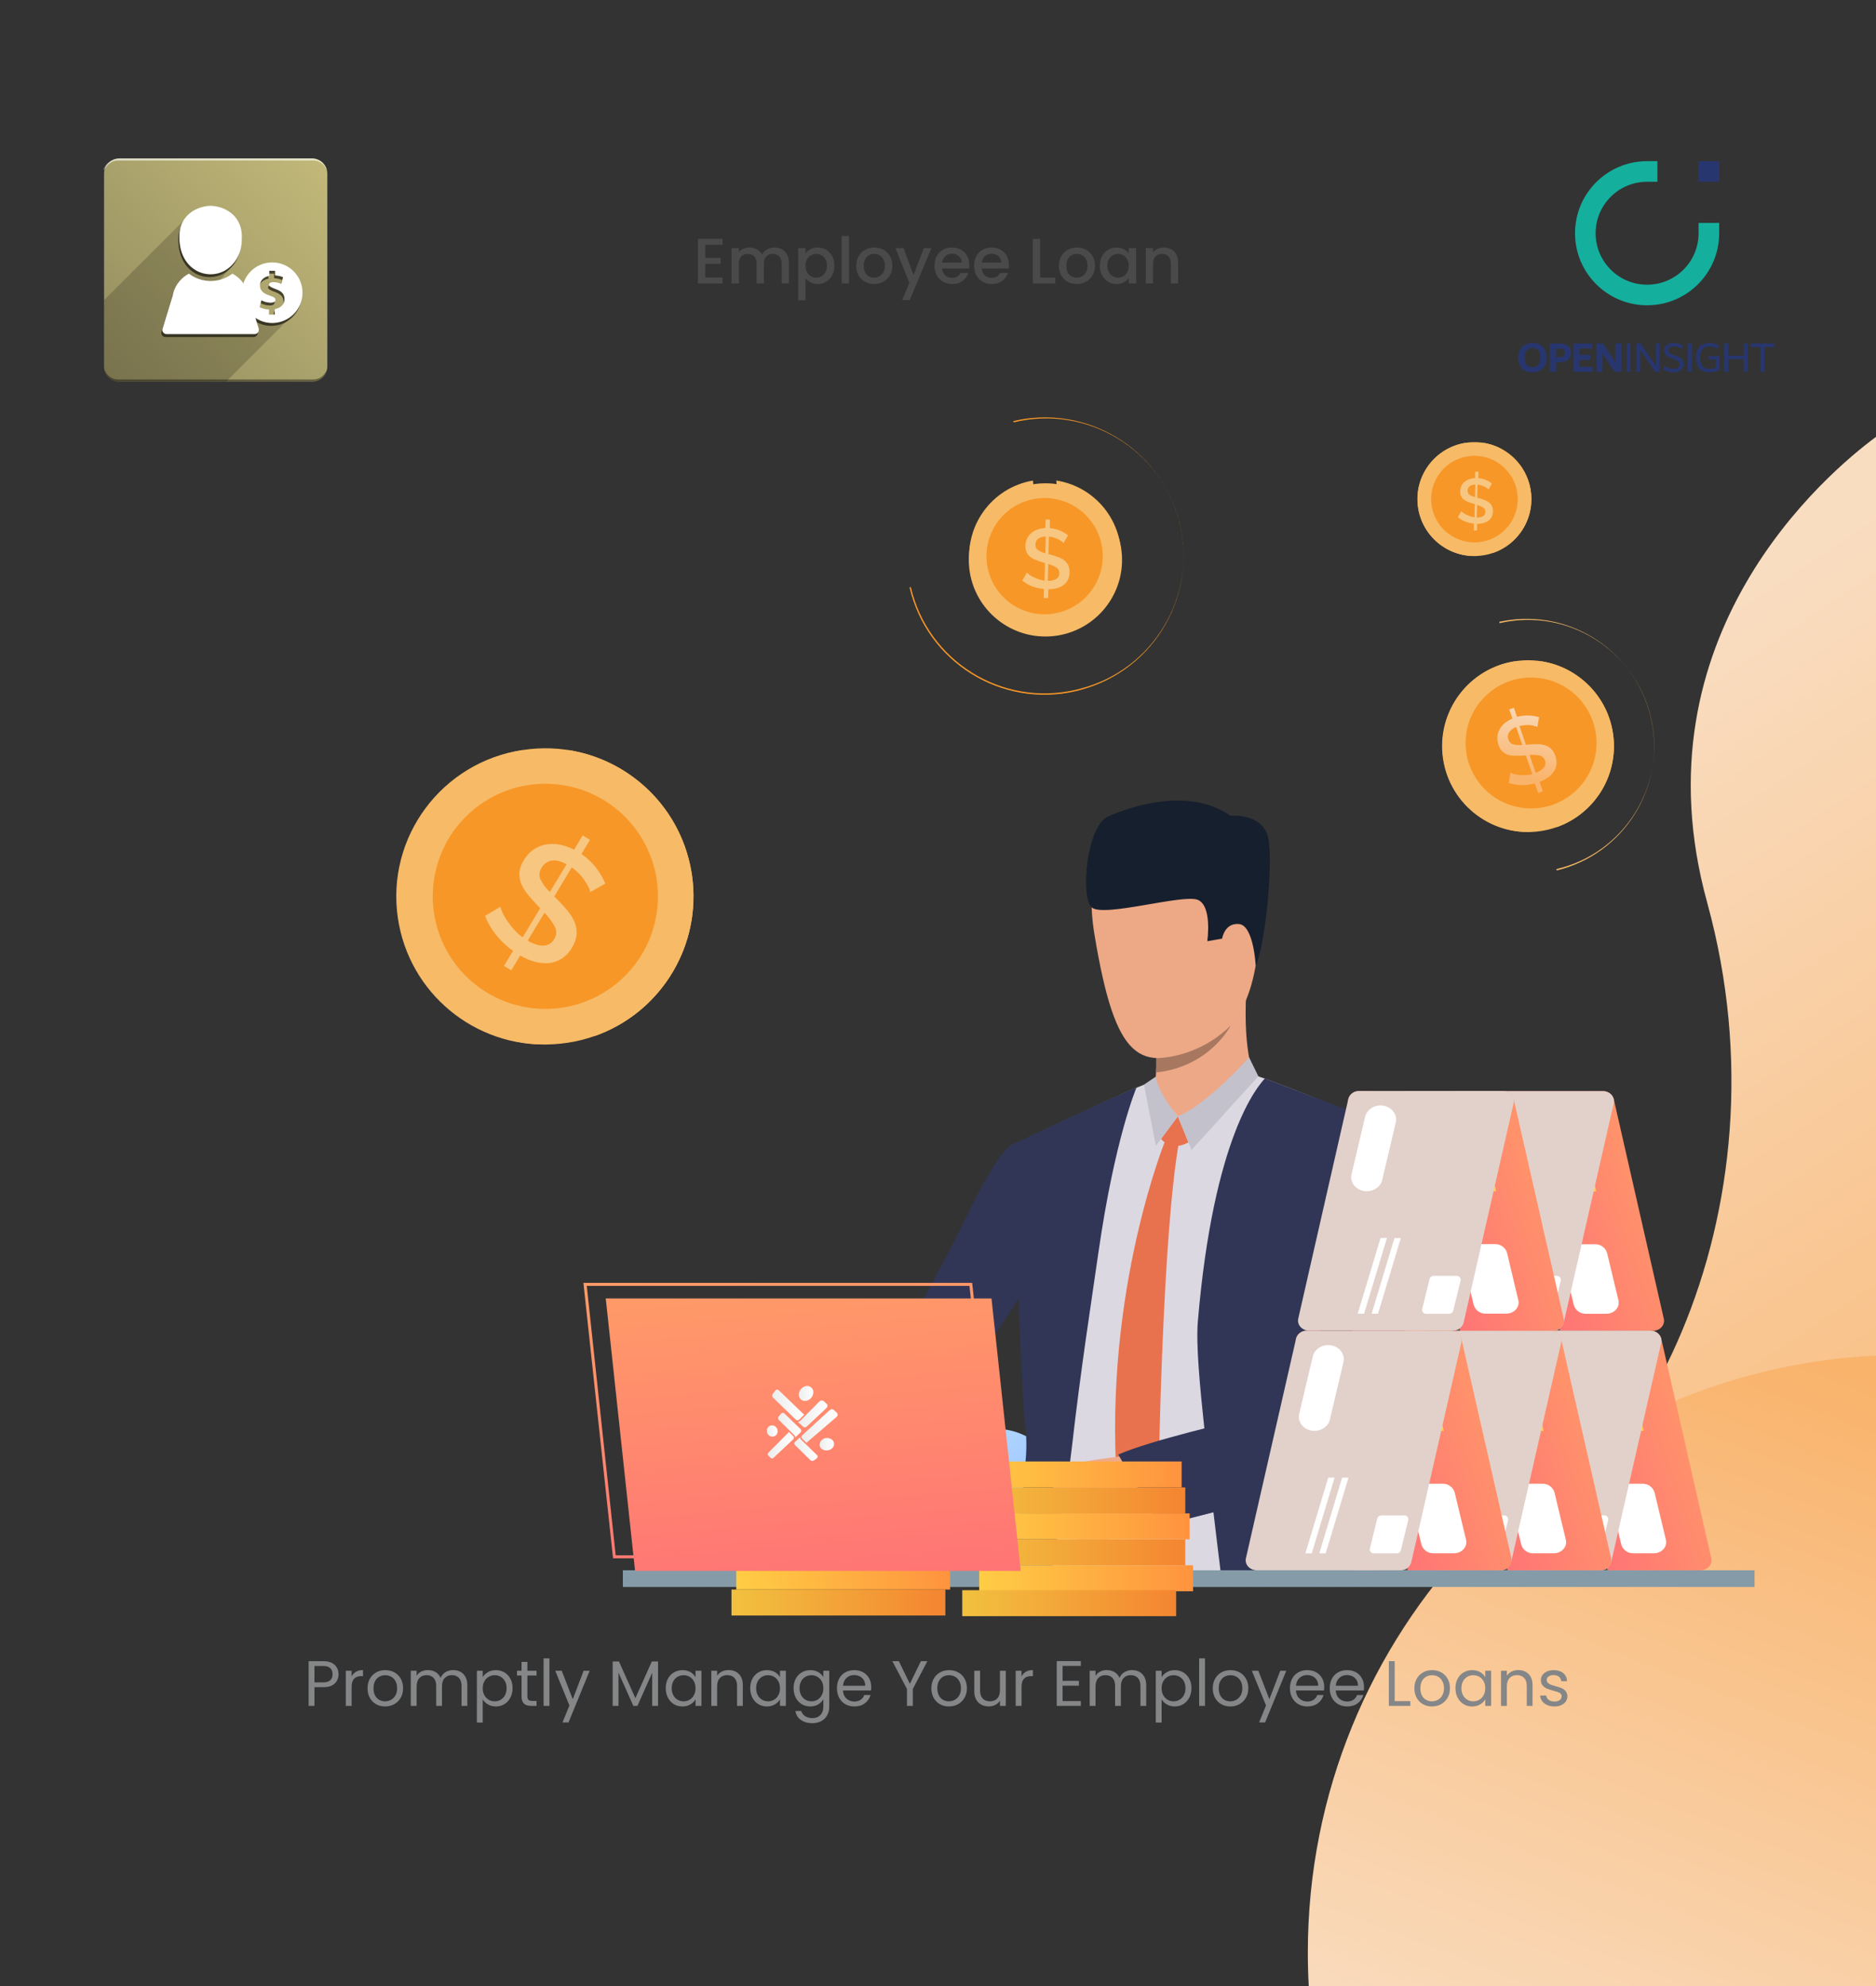 <?xml version="1.0" encoding="UTF-8"?>
<!DOCTYPE svg PUBLIC "-//W3C//DTD SVG 1.1//EN" "http://www.w3.org/Graphics/SVG/1.1/DTD/svg11.dtd">
<!-- Creator: CorelDRAW 2020 (64-Bit) -->
<svg xmlns="http://www.w3.org/2000/svg" xml:space="preserve" width="8.5in" height="9in" version="1.1" style="shape-rendering:geometricPrecision; text-rendering:geometricPrecision; image-rendering:optimizeQuality; fill-rule:evenodd; clip-rule:evenodd"
viewBox="0 0 8500 8999.99"
 xmlns:xlink="http://www.w3.org/1999/xlink"
 xmlns:xodm="http://www.corel.com/coreldraw/odm/2003">
 <rect x="0" y="0" width="8500" height="8999.99" fill="#333333" stroke="none"/>
 <defs>
  <style type="text/css">
   <![CDATA[
    .fil0 {fill:none}
    .fil66 {fill:#848688;fill-rule:nonzero}
    .fil5 {fill:#15AF9D;fill-rule:nonzero}
    .fil16 {fill:#161F2D;fill-rule:nonzero}
    .fil4 {fill:#28366F;fill-rule:nonzero}
    .fil11 {fill:#313656;fill-rule:nonzero}
    .fil20 {fill:#4682DB;fill-rule:nonzero}
    .fil6 {fill:#4B4A4B;fill-rule:nonzero}
    .fil23 {fill:#5B5B5B;fill-rule:nonzero}
    .fil21 {fill:#859CA8;fill-rule:nonzero}
    .fil17 {fill:#A77760;fill-rule:nonzero}
    .fil14 {fill:#C3C1CC;fill-rule:nonzero}
    .fil10 {fill:#DBD8E2;fill-rule:nonzero}
    .fil26 {fill:#E2D1CA;fill-rule:nonzero}
    .fil13 {fill:#E8724D;fill-rule:nonzero}
    .fil15 {fill:#EDA885;fill-rule:nonzero}
    .fil12 {fill:#EDA887;fill-rule:nonzero}
    .fil18 {fill:#EFAA87;fill-rule:nonzero}
    .fil50 {fill:#F79728;fill-rule:nonzero}
    .fil49 {fill:#F7BA66;fill-rule:nonzero}
    .fil51 {fill:#F7C680;fill-rule:nonzero}
    .fil3 {fill:white;fill-rule:nonzero}
    .fil64 {fill:black;fill-rule:nonzero;fill-opacity:0.18}
    .fil65 {fill:black;fill-rule:nonzero;fill-opacity:0.4}
    .fil2 {fill:black;fill-rule:nonzero;fill-opacity:0.6}
    .fil1 {fill:white;fill-rule:nonzero;fill-opacity:0.6}
    .fil45 {fill:url(#id0);fill-rule:nonzero}
    .fil47 {fill:url(#id1);fill-rule:nonzero}
    .fil43 {fill:url(#id2);fill-rule:nonzero}
    .fil57 {fill:url(#id3);fill-rule:nonzero}
    .fil46 {fill:url(#id4);fill-rule:nonzero}
    .fil58 {fill:url(#id5);fill-rule:nonzero}
    .fil44 {fill:url(#id6);fill-rule:nonzero}
    .fil40 {fill:url(#id7);fill-rule:nonzero}
    .fil42 {fill:url(#id8);fill-rule:nonzero}
    .fil39 {fill:url(#id9);fill-rule:nonzero}
    .fil61 {fill:url(#id10);fill-rule:nonzero}
    .fil41 {fill:url(#id11);fill-rule:nonzero}
    .fil62 {fill:url(#id12);fill-rule:nonzero}
    .fil48 {fill:url(#id13);fill-rule:nonzero}
    .fil59 {fill:url(#id14);fill-rule:nonzero}
    .fil60 {fill:url(#id15);fill-rule:nonzero}
    .fil55 {fill:url(#id16);fill-rule:nonzero}
    .fil56 {fill:url(#id17);fill-rule:nonzero}
    .fil52 {fill:url(#id18);fill-rule:nonzero}
    .fil54 {fill:url(#id19);fill-rule:nonzero}
    .fil53 {fill:url(#id20);fill-rule:nonzero}
    .fil36 {fill:url(#id21);fill-rule:nonzero}
    .fil9 {fill:url(#id22);fill-rule:nonzero}
    .fil38 {fill:url(#id23);fill-rule:nonzero}
    .fil25 {fill:url(#id24);fill-rule:nonzero}
    .fil34 {fill:url(#id25);fill-rule:nonzero}
    .fil35 {fill:url(#id26);fill-rule:nonzero}
    .fil29 {fill:url(#id27);fill-rule:nonzero}
    .fil32 {fill:url(#id28);fill-rule:nonzero}
    .fil31 {fill:url(#id29);fill-rule:nonzero}
    .fil33 {fill:url(#id30);fill-rule:nonzero}
    .fil7 {fill:url(#id31);fill-rule:nonzero}
    .fil19 {fill:url(#id32);fill-rule:nonzero}
    .fil24 {fill:url(#id33);fill-rule:nonzero}
    .fil28 {fill:url(#id34);fill-rule:nonzero}
    .fil22 {fill:url(#id35);fill-rule:nonzero}
    .fil30 {fill:url(#id36);fill-rule:nonzero}
    .fil63 {fill:url(#id37);fill-rule:nonzero}
    .fil27 {fill:url(#id38);fill-rule:nonzero}
    .fil8 {fill:url(#id39);fill-rule:nonzero}
    .fil37 {fill:url(#id40);fill-rule:nonzero}
   ]]>
  </style>
  <linearGradient id="id0" gradientUnits="userSpaceOnUse" x1="4283.37" y1="7262.01" x2="3314.38" y2="7262.01">
   <stop offset="0" style="stop-opacity:1; stop-color:#F48531"/>
   <stop offset="1" style="stop-opacity:1; stop-color:#F2C13F"/>
  </linearGradient>
  <linearGradient id="id1" gradientUnits="userSpaceOnUse" xlink:href="#id0" x1="4265.33" y1="7026.78" x2="3296.33" y2="7026.78">
  </linearGradient>
  <linearGradient id="id2" gradientUnits="userSpaceOnUse" x1="5353.82" y1="6681.6" x2="4384.83" y2="6681.6">
   <stop offset="0" style="stop-opacity:1; stop-color:#FF933F"/>
   <stop offset="1" style="stop-opacity:1; stop-color:#FFCD44"/>
  </linearGradient>
  <linearGradient id="id3" gradientUnits="userSpaceOnUse" x1="3614.83" y1="6407.2" x2="3749.17" y2="6407.2">
   <stop offset="0" style="stop-opacity:1; stop-color:#EDEDED"/>
   <stop offset="1" style="stop-opacity:1; stop-color:white"/>
  </linearGradient>
  <linearGradient id="id4" gradientUnits="userSpaceOnUse" xlink:href="#id2" x1="4304.96" y1="7144.35" x2="3335.96" y2="7144.35">
  </linearGradient>
  <linearGradient id="id5" gradientUnits="userSpaceOnUse" xlink:href="#id3" x1="3498.91" y1="6366.71" x2="3643.67" y2="6366.71">
  </linearGradient>
  <linearGradient id="id6" gradientUnits="userSpaceOnUse" xlink:href="#id0" x1="5329" y1="7265.01" x2="4360" y2="7265.01">
  </linearGradient>
  <linearGradient id="id7" gradientUnits="userSpaceOnUse" xlink:href="#id0" x1="5370.4" y1="7034.56" x2="4401.41" y2="7034.56">
  </linearGradient>
  <linearGradient id="id8" gradientUnits="userSpaceOnUse" xlink:href="#id0" x1="5370.4" y1="6799.25" x2="4401.41" y2="6799.25">
  </linearGradient>
  <linearGradient id="id9" gradientUnits="userSpaceOnUse" xlink:href="#id2" x1="5405.72" y1="7152.14" x2="4436.72" y2="7152.14">
  </linearGradient>
  <linearGradient id="id10" gradientUnits="userSpaceOnUse" xlink:href="#id3" x1="3525.24" y1="6458.11" x2="3630.27" y2="6458.11">
  </linearGradient>
  <linearGradient id="id11" gradientUnits="userSpaceOnUse" xlink:href="#id2" x1="5390.14" y1="6916.91" x2="4421.15" y2="6916.91">
  </linearGradient>
  <linearGradient id="id12" gradientUnits="userSpaceOnUse" xlink:href="#id3" x1="3478.36" y1="6549.22" x2="3596.95" y2="6549.22">
  </linearGradient>
  <linearGradient id="id13" gradientUnits="userSpaceOnUse" xlink:href="#id2" x1="4156.8" y1="6807.56" x2="3208.42" y2="7024.85">
  </linearGradient>
  <linearGradient id="id14" gradientUnits="userSpaceOnUse" xlink:href="#id3" x1="3598.64" y1="6566.77" x2="3704.89" y2="6566.77">
  </linearGradient>
  <linearGradient id="id15" gradientUnits="userSpaceOnUse" xlink:href="#id3" x1="3630.95" y1="6462.18" x2="3795.36" y2="6462.18">
  </linearGradient>
  <linearGradient id="id16" gradientUnits="userSpaceOnUse" xlink:href="#id3" x1="3713.52" y1="6544.73" x2="3779.29" y2="6544.73">
  </linearGradient>
  <linearGradient id="id17" gradientUnits="userSpaceOnUse" xlink:href="#id3" x1="3474.33" y1="6484.83" x2="3523.37" y2="6484.83">
  </linearGradient>
  <linearGradient id="id18" gradientUnits="userSpaceOnUse" x1="6880.44" y1="3627.54" x2="6956.73" y2="3170.84">
   <stop offset="0" style="stop-opacity:1; stop-color:#F9B36B"/>
   <stop offset="0.231" style="stop-opacity:1; stop-color:#F9B36B"/>
   <stop offset="1" style="stop-opacity:1; stop-color:#F9DDC1"/>
  </linearGradient>
  <linearGradient id="id19" gradientUnits="userSpaceOnUse" xlink:href="#id3" x1="3619.46" y1="6314.59" x2="3684.9" y2="6314.59">
  </linearGradient>
  <linearGradient id="id20" gradientUnits="userSpaceOnUse" x1="3739.45" y1="7157.15" x2="3453.19" y2="3717.1">
   <stop offset="0" style="stop-opacity:1; stop-color:#FF7575"/>
   <stop offset="1" style="stop-opacity:1; stop-color:#FFD454"/>
  </linearGradient>
  <linearGradient id="id21" gradientUnits="userSpaceOnUse" xlink:href="#id20" x1="6218.03" y1="6623.34" x2="7862.04" y2="6042.03">
  </linearGradient>
  <linearGradient id="id22" gradientUnits="userSpaceOnUse" x1="3844.08" y1="5716.16" x2="5554.23" y2="8453.13">
   <stop offset="0" style="stop-opacity:1; stop-color:#D8FFFF"/>
   <stop offset="1" style="stop-opacity:1; stop-color:#5477FF"/>
  </linearGradient>
  <linearGradient id="id23" gradientUnits="userSpaceOnUse" xlink:href="#id20" x1="5065.05" y1="6289.81" x2="6589.59" y2="6289.81">
  </linearGradient>
  <linearGradient id="id24" gradientUnits="userSpaceOnUse" xlink:href="#id20" x1="5755.85" y1="5204.4" x2="7280.32" y2="5204.4">
  </linearGradient>
  <linearGradient id="id25" gradientUnits="userSpaceOnUse" xlink:href="#id20" x1="5455.06" y1="5203.78" x2="6979.56" y2="5203.78">
  </linearGradient>
  <linearGradient id="id26" gradientUnits="userSpaceOnUse" xlink:href="#id20" x1="5302.26" y1="5203.78" x2="6826.75" y2="5203.78">
  </linearGradient>
  <linearGradient id="id27" gradientUnits="userSpaceOnUse" xlink:href="#id20" x1="5970.87" y1="6289.81" x2="7495.43" y2="6289.81">
  </linearGradient>
  <linearGradient id="id28" gradientUnits="userSpaceOnUse" xlink:href="#id20" x1="5517.53" y1="6289.81" x2="7042.02" y2="6289.81">
  </linearGradient>
  <linearGradient id="id29" gradientUnits="userSpaceOnUse" xlink:href="#id20" x1="5670.33" y1="6289.81" x2="7194.82" y2="6289.81">
  </linearGradient>
  <linearGradient id="id30" gradientUnits="userSpaceOnUse" xlink:href="#id20" x1="6455.39" y1="5537.14" x2="8099.17" y2="4955.92">
  </linearGradient>
  <linearGradient id="id31" gradientUnits="userSpaceOnUse" xlink:href="#id18" x1="10249.3" y1="9095.81" x2="6546.56" y2="3589.11">
  </linearGradient>
  <linearGradient id="id32" gradientUnits="userSpaceOnUse" xlink:href="#id20" x1="3651.74" y1="7164.48" x2="3365.46" y2="3724.34">
  </linearGradient>
  <linearGradient id="id33" gradientUnits="userSpaceOnUse" xlink:href="#id20" x1="5908.65" y1="5204.4" x2="7433.15" y2="5204.4">
  </linearGradient>
  <linearGradient id="id34" gradientUnits="userSpaceOnUse" xlink:href="#id20" x1="6123.69" y1="6289.81" x2="7648.16" y2="6289.81">
  </linearGradient>
  <linearGradient id="id35" gradientUnits="userSpaceOnUse" xlink:href="#id20" x1="6908.62" y1="5537.87" x2="8553.29" y2="4956.38">
  </linearGradient>
  <linearGradient id="id36" gradientUnits="userSpaceOnUse" xlink:href="#id20" x1="6670.92" y1="6622.98" x2="8314.46" y2="6041.89">
  </linearGradient>
  <linearGradient id="id37" gradientUnits="userSpaceOnUse" x1="-1101.8" y1="3162.35" x2="1484.51" y2="750.56">
   <stop offset="0" style="stop-opacity:1; stop-color:#4D4936"/>
   <stop offset="1" style="stop-opacity:1; stop-color:#C1B879"/>
  </linearGradient>
  <linearGradient id="id38" gradientUnits="userSpaceOnUse" xlink:href="#id20" x1="7124.01" y1="6623.15" x2="8767.89" y2="6041.88">
  </linearGradient>
  <linearGradient id="id39" gradientUnits="userSpaceOnUse" xlink:href="#id18" x1="8228.15" y1="4968.35" x2="6481.94" y2="9445.52">
  </linearGradient>
  <linearGradient id="id40" gradientUnits="userSpaceOnUse" xlink:href="#id20" x1="5217.91" y1="6289.81" x2="6742.4" y2="6289.81">
  </linearGradient>
 </defs>
 <g id="Layer_x0020_1">
  <rect class="fil0" y="-0" width="8500" height="9000"/>
  <path class="fil1" d="M1446.81 773.14c-0.97,-1.95 -2.1,-3.82 -3.38,-5.58 -0.07,-0.31 -0.23,-0.59 -0.47,-0.79 -10.16,-21.44 -31.75,-35.14 -55.48,-35.18l-860.16 0c-24.33,0.02 -46.37,14.41 -56.19,36.67 -0.25,0.26 -0.41,0.59 -0.48,0.95 -1.05,1.21 -1.97,2.54 -2.75,3.94 7.77,-29.98 34.85,-50.93 65.82,-50.93 0.07,0 0.15,0 0.22,0l846.93 0c0.06,0 0.14,0 0.2,0 30.96,0 58.01,20.94 65.76,50.92z"/>
  <g id="_2365512576528">
   <path class="fil2" d="M845.12 1314.39l-73.2 0c-27.47,0 -37.31,-7.32 -44.15,-33.06 -10.49,-38.83 -20.8,-77.6 -30.93,-116.33 -5.98,-22.67 2.91,-34.24 25.81,-34.16 0.13,0 0.26,0 0.38,0 31.51,0 58.86,21.78 65.9,52.49 5.23,22.76 9.41,46.17 12.07,69.36 1.18,9.92 3.94,13.61 14.17,13.22 17.63,-0.71 35.34,-0.47 52.97,0 0.69,-0.08 1.41,-0.11 2.14,-0.11 13.95,0 25.26,11.31 25.26,25.26 0,0.85 -0.04,1.69 -0.13,2.53 -0,36.73 -0,73.46 -0,110.19 0,17.55 -9.84,28.02 -25.26,28.1 -15.43,0.08 -24.87,-10 -25.03,-27.86 -0.16,-29.2 0,-58.56 0,-89.64z"/>
   <path class="fil2" d="M1092.64 1265.67c6.3,-31.48 10.78,-59.81 18.18,-87.68 8.2,-27.99 33.89,-47.23 63.07,-47.23 0.33,0 0.68,0.01 1,0.01 22.82,0 32.27,11.81 26.37,34.24 -8.66,32.66 -17.71,65.24 -26.76,97.75 -14.17,51.39 -14.48,51.63 -68.39,51.63l-53.52 -0 0 69.97c0,7.87 0,15.74 0,23.61 0,0.13 0.01,0.27 0.01,0.4 0,13.04 -10.57,23.61 -23.61,23.61 -0.24,0 -0.48,-0 -0.71,-0.01 -0.61,0.05 -1.22,0.07 -1.83,0.07 -13.04,0 -23.61,-10.57 -23.61,-23.61 0,-0.34 0.01,-0.68 0.02,-1.02 -0.79,-19.68 0,-39.35 0,-58.95 0,-18.18 0,-36.36 0,-54.54 0,-18.18 9.76,-27.86 28.41,-28.18 20.69,-0.47 41.7,-0.07 61.38,-0.07z"/>
   <polygon class="fil2" points="820.25,1227.26 1080.52,1227.26 1080.52,1198.3 820.25,1198.3 "/>
   <path class="fil2" d="M783.73 1361.76c-11.73,-0.94 -23.61,-1.1 -35.1,-3.07 -30.61,-4.21 -55.47,-26.89 -62.48,-56.98 -11.41,-39.35 -21.33,-79.41 -31.48,-119.16 -2.36,-8.97 -3.7,-18.81 7.87,-21.64 11.57,-2.83 13.93,5.98 16.21,14.64 10.31,38.8 20.86,77.6 31.48,116.32 4.97,25.64 27.42,44.15 53.54,44.15 0.96,0 1.94,-0.03 2.89,-0.07 14.24,0 28.49,0 42.74,0 7.87,0 16.29,3.23 14.56,11.96 -1.02,5.11 -8.97,10.78 -14.87,12.36 -4.81,0.72 -9.69,1.09 -14.56,1.09 -3.44,0 -6.89,-0.19 -10.3,-0.54l-0.48 0.94z"/>
   <path class="fil2" d="M1113.03 1360.9c-3.32,0.37 -6.69,0.56 -10.03,0.56 -4.54,0 -9.09,-0.35 -13.58,-1.04 -6.41,-1.8 -11.76,-6.24 -14.72,-12.2 -2.36,-9.21 5.59,-12.2 13.93,-12.2l41.24 0c31.48,0 49.5,-14.01 57.77,-44.07 10.5,-38.62 20.99,-77.34 31.48,-116.17 2.36,-8.74 5.43,-17.31 16.13,-14.87 10.7,2.44 10.7,11.89 7.87,21.33 -10.55,39.35 -20.46,78.7 -31.48,118.06 -11.02,39.35 -40.61,60.84 -81.54,60.92l-17.08 -0.31z"/>
   <path class="fil2" d="M1160.33 1036.17c0.01,0 0.03,0 0.04,0 21.73,0 39.35,17.62 39.35,39.35 0,0.5 -0.02,1 -0.03,1.49 -0.47,21.73 -18.23,39.11 -39.97,39.11 -22.08,0 -39.98,-17.91 -39.98,-39.98 0,-22.08 17.9,-39.98 39.98,-39.98 0.2,0 0.42,0 0.62,0l-0 0z"/>
   <path class="fil2" d="M778.22 1075.6c0,0.15 0.01,0.32 0.01,0.48 0,21.85 -17.51,39.67 -39.35,40.06 -22.1,-0.41 -39.99,-18.12 -40.61,-40.22 0.16,-22.1 18.12,-39.93 40.22,-39.93 0.44,0 0.9,0.02 1.34,0.02 21.26,0.17 38.41,17.46 38.41,38.72 0,0.29 -0,0.58 -0.01,0.87l-0 0z"/>
   <path class="fil2" d="M950.66 1010.9c20.06,0.15 36.25,16.46 36.25,36.52 0,0.55 -0.01,1.11 -0.04,1.65 -0.24,19.64 -16.24,35.44 -35.89,35.44 -0.47,0 -0.95,-0.01 -1.42,-0.03 -20.35,-0.16 -36.76,-16.71 -36.76,-37.07 0,-0.28 0,-0.59 0.01,-0.87 1.13,-20 17.69,-35.65 37.72,-35.65 0.05,0 0.09,0 0.14,0l-0 0z"/>
   <path class="fil2" d="M908.95 1095.67l81.69 0c17.87,0 32.35,14.48 32.35,32.35l0 57.06 -146.39 0 0 -57.06c0,-17.86 14.49,-32.35 32.35,-32.35l-0 0z"/>
  </g>
  <path class="fil3" d="M853.7 1306.36l-73.2 0c-27.47,0 -37.31,-7.32 -44.15,-33.06 -10.49,-38.83 -20.83,-77.63 -31.01,-116.41 -5.9,-22.59 2.99,-34.16 25.89,-34.08 0.13,0 0.29,0 0.42,0 31.49,0 58.8,21.8 65.77,52.5 5.32,22.79 9.46,46.13 12.04,69.33 1.26,9.84 4.02,13.61 14.24,13.22 17.63,-0.71 35.34,-0.47 52.97,0 0.72,-0.05 1.45,-0.08 2.18,-0.08 13.95,0 25.26,11.31 25.26,25.26 0,0.85 -0.04,1.69 -0.13,2.53 0,36.83 0,73.67 0,110.19 0,17.55 -9.84,28.02 -25.26,28.1 -15.43,0.08 -24.95,-10 -25.03,-27.86 -0.16,-29.12 -0,-58.48 -0,-89.64z"/>
  <path class="fil3" d="M1101.22 1257.4c6.3,-31.48 10.78,-59.81 18.18,-87.68 8.19,-27.98 33.85,-47.23 63.01,-47.23 0.35,0 0.71,0.01 1.06,0.01 22.74,0 32.27,11.81 26.37,34.24 -8.66,32.66 -17.79,65.17 -26.76,97.75 -14.17,51.39 -14.48,51.55 -68.39,51.55l-53.52 0 0 70.05c0,7.87 0,15.74 0,23.61 0,0 0,0.01 0,0.01 0,13.04 -10.57,23.61 -23.61,23.61 -0.21,0 -0.43,-0 -0.63,-0.01 -0.63,0.05 -1.27,0.07 -1.91,0.07 -13.04,0 -23.61,-10.57 -23.61,-23.61 0,-0.34 0.01,-0.69 0.02,-1.02 -0.71,-19.68 0,-39.35 0,-58.95 0,-18.18 0,-36.44 0,-54.54 0,-18.1 9.76,-27.94 28.41,-28.18 20.61,0.32 41.7,0.32 61.38,0.32z"/>
  <rect class="fil3" x="828.83" y="1190.35" width="260.27" height="28.96"/>
  <path class="fil3" d="M792.31 1353.81c-11.73,-0.94 -23.61,-1.1 -35.1,-3.07 -30.61,-4.19 -55.5,-26.87 -62.49,-56.98 -11.41,-39.35 -21.33,-79.41 -31.48,-119.16 -2.36,-8.97 -3.7,-18.81 7.87,-21.64 11.57,-2.83 13.93,5.98 16.21,14.64 10.49,38.78 20.98,77.55 31.48,116.32 4.98,25.64 27.43,44.15 53.55,44.15 0.96,0 1.94,-0.03 2.89,-0.07 14.17,0 28.41,0 42.66,0 8.34,0 16.37,3.23 14.64,11.96 -1.02,5.11 -8.97,10.78 -14.87,12.36 -4.82,0.72 -9.73,1.09 -14.61,1.09 -3.45,0 -6.91,-0.19 -10.33,-0.55l-0.4 0.94z"/>
  <path class="fil3" d="M1121.61 1352.95c-3.32,0.37 -6.69,0.56 -10.03,0.56 -4.54,0 -9.09,-0.35 -13.58,-1.04 -6.44,-1.74 -11.81,-6.19 -14.72,-12.19 -2.36,-9.21 5.59,-12.2 13.93,-12.2l41.24 0c31.48,0 49.5,-14.01 57.77,-44.07 10.5,-38.67 20.99,-77.39 31.48,-116.17 2.36,-8.74 5.43,-17.31 15.74,-14.87 10.31,2.44 10.78,11.89 7.87,21.33 -10.55,39.35 -20.46,78.7 -31.48,118.06 -11.02,39.35 -40.69,60.84 -81.54,61l-16.69 -0.39z"/>
  <path class="fil3" d="M1168.91 1028.22c0.01,0 0.03,0 0.04,0 21.73,0 39.35,17.62 39.35,39.35 0,0.5 -0.02,1 -0.03,1.49 -0.47,21.73 -18.23,39.11 -39.97,39.11 -22.08,0 -39.98,-17.91 -39.98,-39.98 0,-22.08 17.9,-39.98 39.98,-39.98 0.2,0 0.42,0 0.62,0l-0 -0z"/>
  <path class="fil3" d="M787.04 1067.65c0,0.15 0.01,0.32 0.01,0.48 0,21.85 -17.51,39.67 -39.35,40.06 -22.1,-0.41 -39.99,-18.12 -40.61,-40.22 0.15,-22.1 18.12,-39.93 40.22,-39.93 0.52,0 1.06,0.01 1.57,0.03 21.17,0.3 38.18,17.55 38.18,38.72 0,0.29 -0,0.59 -0.01,0.87l-0 0z"/>
  <path class="fil3" d="M959.16 1002.87c20.1,0.11 36.33,16.43 36.33,36.52 0,0.57 -0.01,1.16 -0.04,1.73 -0.29,19.66 -16.31,35.44 -35.97,35.44 -0.44,0 -0.91,-0.01 -1.34,-0.03 -20.35,-0.16 -36.76,-16.71 -36.76,-37.07 0,-0.28 0,-0.59 0.01,-0.87 1.13,-20.04 17.71,-35.72 37.78,-35.73l-0 0z"/>
  <path class="fil3" d="M917.53 1087.72l82.01 0c17.87,0 32.35,14.49 32.35,32.35l0 57.06 -146.39 0 0 -57.06c0,-0 0,-0 0,-0 0,-17.74 14.29,-32.18 32.03,-32.35l-0 0z"/>
  <g id="_2365512624048">
   <polygon class="fil4" points="7696.14,823.65 7789.44,823.65 7789.44,730.35 7696.14,730.35 "/>
   <path class="fil5" d="M7789.43 1010.24l0 46.65c0,180.34 -146.19,326.53 -326.53,326.53l0 0c-180.33,0 -326.53,-146.19 -326.53,-326.53l0 0c0,-180.33 146.19,-326.53 326.53,-326.53l46.65 0 0 93.3 -46.65 0c-128.81,0 -233.24,104.42 -233.24,233.23l0 0c0,128.82 104.43,233.24 233.24,233.24l0 0c128.81,0 233.23,-104.42 233.23,-233.24l0 -46.65 93.3 0z"/>
   <path class="fil4" d="M6962.59 1659.45c5.47,-3.49 9.55,-8.5 12.26,-15.03 2.7,-6.52 4.05,-14.2 4.05,-23.04 0,-13.97 -2.97,-24.88 -8.9,-32.72 -5.93,-7.83 -14.57,-11.76 -25.91,-11.76 -11.86,0 -20.9,3.85 -27.09,11.57 -6.2,7.71 -9.3,18.29 -9.3,31.74 0,13.98 2.96,24.88 8.9,32.72 5.93,7.84 14.63,11.76 26.09,11.76 7.78,0 14.41,-1.74 19.88,-5.24zm-54.77 19.68c-9.56,-5.67 -16.78,-13.55 -21.65,-23.63 -4.88,-10.08 -7.31,-21.78 -7.31,-35.09 0,-14.76 2.96,-27.12 8.9,-37.08 5.93,-9.94 13.81,-17.33 23.62,-22.13 9.83,-4.81 20.74,-7.22 32.73,-7.22 13.71,0 25.34,2.83 34.9,8.5 9.56,5.67 16.74,13.54 21.55,23.63 4.81,10.08 7.22,21.78 7.22,35.1 0,14.76 -2.94,27.13 -8.8,37.07 -5.87,9.96 -13.71,17.33 -23.53,22.14 -9.81,4.81 -20.72,7.22 -32.72,7.22 -13.71,0 -25.33,-2.83 -34.89,-8.5z"/>
   <path class="fil4" d="M7082.57 1614.76c4.44,-3.09 6.66,-8.46 6.66,-16.11 0,-6.45 -1.98,-11.3 -5.95,-14.53 -3.97,-3.23 -9.52,-4.84 -16.64,-4.84l-16.75 0 0 40.13 13.72 0c8.2,0 14.53,-1.55 18.96,-4.65zm13.19 -52.69c7.52,3.56 13.12,8.41 16.81,14.54 3.69,6.12 5.54,13.2 5.54,21.25 0,8.56 -1.93,16.18 -5.8,22.83 -3.87,6.66 -9.7,11.87 -17.51,15.63 -7.8,3.76 -17.3,5.63 -28.5,5.63l-16.41 0 0 42.91 -27.29 0 0 -128.13 44.88 0c11.33,0 20.76,1.79 28.28,5.34z"/>
   <polygon class="fil4" points="7157.25,1661.92 7216.57,1661.92 7216.57,1684.86 7129.97,1684.86 7129.97,1556.73 7215.57,1556.73 7215.57,1579.46 7157.25,1579.46 7157.25,1608.34 7207.67,1608.34 7204.46,1630.88 7157.25,1630.88 "/>
   <path class="fil4" d="M7346.47 1556.72l0 128.13 -30.44 0 -40.28 -59.71c-3.44,-5.28 -6.35,-9.86 -8.73,-13.75 -2.38,-3.88 -4.7,-8.26 -6.94,-13.15l0 86.61 -27.29 0 0 -128.13 30.06 0 43.85 65.66c0.53,0.79 1.72,2.6 3.57,5.44 1.85,2.83 3.53,5.5 5.06,8.01 1.52,2.5 2.81,4.94 3.87,7.32l0 -86.42 27.28 0z"/>
   <polygon class="fil4" points="7370.21,1556.72 7388.39,1556.72 7388.39,1684.85 7370.21,1684.85 "/>
   <path class="fil4" d="M7519.49 1556.72l0 128.13 -20.17 0 -56.35 -83.04 -2.58 -3.76c-0.26,-0.52 -1.09,-1.78 -2.47,-3.76 -1.39,-1.98 -2.57,-3.81 -3.55,-5.54 -1,-1.71 -1.89,-3.42 -2.67,-5.14l0 101.24 -17.4 0 0 -128.13 19.18 0 57.93 84.83c0.52,0.79 1.65,2.41 3.36,4.85 1.71,2.44 3.17,4.68 4.35,6.72 1.19,2.04 2.18,3.98 2.97,5.83l0 -102.23 17.4 0z"/>
   <path class="fil4" d="M7555.67 1683.37c-7.78,-2.57 -14.63,-6.16 -20.56,-10.78l8.7 -13.05c5.28,4.09 11.24,7.15 17.89,9.19 6.66,2.05 12.96,3.07 18.89,3.07 9.49,0 16.71,-1.71 21.65,-5.15 4.94,-3.42 7.41,-8.63 7.41,-15.62 0,-4.09 -0.89,-7.44 -2.67,-10.08 -1.78,-2.63 -4.67,-5.04 -8.7,-7.21 -4.02,-2.18 -9.78,-4.59 -17.3,-7.22l-3.36 -1.19c-8.3,-2.89 -15.02,-5.76 -20.17,-8.6 -5.15,-2.83 -9.3,-6.55 -12.46,-11.17 -3.16,-4.61 -4.74,-10.42 -4.74,-17.41 0,-7.37 2.01,-13.61 6.03,-18.68 4.02,-5.07 9.33,-8.87 15.92,-11.37 6.59,-2.5 13.65,-3.76 21.16,-3.76 7.91,0 15.39,1 22.44,2.97 7.06,1.98 13.94,5.2 20.66,9.69l-8.31 13.04c-5.8,-3.69 -11.39,-6.35 -16.8,-8.01 -5.41,-1.64 -11.47,-2.47 -18.19,-2.47 -6.99,0 -12.79,1.45 -17.4,4.35 -4.62,2.89 -6.93,7.38 -6.93,13.44 0,3.18 0.76,5.93 2.28,8.31 1.51,2.37 4.15,4.62 7.91,6.72 3.76,2.11 9,4.35 15.73,6.72l3.36 1.18c8.83,3.04 15.89,5.91 21.16,8.6 5.26,2.7 9.81,6.6 13.64,11.67 3.83,5.07 5.74,11.63 5.74,19.67 0,8.05 -1.91,14.8 -5.74,20.27 -3.83,5.47 -9.3,9.62 -16.41,12.46 -7.11,2.83 -15.56,4.24 -25.31,4.24 -9.23,0 -17.73,-1.29 -25.51,-3.85z"/>
   <polygon class="fil4" points="7647.23,1556.72 7665.41,1556.72 7665.41,1684.85 7647.23,1684.85 "/>
   <path class="fil4" d="M7790.97 1613.88l0 62.48c-7.78,3.69 -15.09,6.43 -21.95,8.2 -6.86,1.78 -14.83,2.67 -23.93,2.67 -14.1,0 -25.71,-2.83 -34.8,-8.5 -9.09,-5.67 -15.75,-13.45 -19.97,-23.33 -4.22,-9.89 -6.32,-21.35 -6.32,-34.41 0,-15.29 2.76,-27.91 8.3,-37.86 5.54,-9.95 12.92,-17.24 22.15,-21.85 9.22,-4.62 19.44,-6.93 30.65,-6.93 8.3,0 15.94,0.99 22.93,2.97 6.99,1.97 13.57,4.87 19.78,8.69l-7.91 13.85c-4.62,-2.89 -9.66,-5.24 -15.13,-7.02 -5.47,-1.78 -11.56,-2.67 -18.29,-2.67 -14.89,0 -25.8,4.45 -32.73,13.35 -6.92,8.9 -10.37,21.12 -10.37,36.68 0,16.34 3.28,28.97 9.88,37.87 6.58,8.9 17.33,13.35 32.22,13.35 9.23,0 18.32,-1.65 27.29,-4.94l0 -37.18 -32.81 0 1.97 -15.42 49.04 0z"/>
   <polygon class="fil4" points="7900.91,1556.72 7919.1,1556.72 7919.1,1684.86 7900.91,1684.86 7900.91,1627.32 7830.12,1627.32 7830.12,1684.86 7811.94,1684.86 7811.94,1556.72 7830.12,1556.72 7830.12,1611.9 7900.91,1611.9 "/>
   <polygon class="fil4" points="8039.32,1556.72 8039.32,1572.56 7995.03,1572.56 7995.03,1684.86 7976.84,1684.86 7976.84,1572.56 7932.35,1572.56 7932.35,1556.72 "/>
  </g>
  <polygon class="fil6" points="3195.26,1109.22 3195.26,1168.54 3265.04,1168.54 3265.04,1195.58 3195.26,1195.58 3195.26,1257.51 3273.76,1257.51 3273.76,1284.55 3162.11,1284.55 3162.11,1082.18 3273.76,1082.18 3273.76,1109.22 "/>
  <path id="1" class="fil6" d="M3508.41 1121.72c12.6,0 23.89,2.61 33.87,7.85 9.98,5.23 17.83,12.99 23.55,23.26 5.72,10.28 8.58,22.68 8.58,37.22l0 94.5 -32.86 0 0 -89.56c0,-14.34 -3.59,-25.35 -10.76,-33 -7.17,-7.66 -16.96,-11.49 -29.37,-11.49 -12.41,0 -22.24,3.83 -29.51,11.49 -7.27,7.65 -10.91,18.66 -10.91,33l0 89.56 -32.85 0 0 -89.56c0,-14.34 -3.59,-25.35 -10.76,-33 -7.17,-7.66 -16.96,-11.49 -29.37,-11.49 -12.41,0 -22.24,3.83 -29.51,11.49 -7.27,7.65 -10.91,18.66 -10.91,33l0 89.56 -33.15 0 0 -160.21 33.15 0 0 18.32c5.43,-6.59 12.31,-11.73 20.65,-15.41 8.33,-3.68 17.25,-5.52 26.75,-5.52 12.79,0 24.23,2.71 34.31,8.14 10.08,5.43 17.83,13.28 23.26,23.55 4.85,-9.69 12.41,-17.4 22.68,-23.12 10.28,-5.72 21.32,-8.57 33.15,-8.57z"/>
  <path id="2" class="fil6" d="M3649.72 1147.89c5.62,-7.37 13.28,-13.57 22.97,-18.61 9.69,-5.04 20.65,-7.56 32.85,-7.56 13.96,0 26.7,3.44 38.24,10.32 11.54,6.88 20.59,16.52 27.19,28.93 6.59,12.41 9.89,26.65 9.89,42.74 0,16.09 -3.3,30.48 -9.89,43.18 -6.59,12.7 -15.65,22.58 -27.19,29.66 -11.53,7.07 -24.28,10.61 -38.24,10.61 -12.21,0 -23.07,-2.47 -32.56,-7.42 -9.5,-4.94 -17.25,-11.09 -23.26,-18.46l0 99.44 -33.15 0 0 -236.39 33.15 0 0 23.56zm97.41 55.83c0,-11.05 -2.28,-20.6 -6.83,-28.64 -4.56,-8.04 -10.56,-14.15 -18.03,-18.32 -7.46,-4.17 -15.46,-6.25 -23.99,-6.25 -8.33,0 -16.23,2.13 -23.7,6.4 -7.46,4.26 -13.47,10.47 -18.03,18.61 -4.56,8.14 -6.83,17.74 -6.83,28.78 0,11.05 2.28,20.69 6.83,28.93 4.56,8.24 10.56,14.49 18.03,18.75 7.46,4.27 15.36,6.4 23.7,6.4 8.53,0 16.52,-2.18 23.99,-6.54 7.46,-4.36 13.47,-10.71 18.03,-19.04 4.56,-8.33 6.83,-18.03 6.83,-29.07z"/>
  <polygon id="3" class="fil6" points="3846.85,1069.39 3846.85,1284.55 3813.71,1284.55 3813.71,1069.39 "/>
  <path id="4" class="fil6" d="M3959.96 1287.17c-15.12,0 -28.78,-3.44 -41,-10.32 -12.21,-6.88 -21.81,-16.57 -28.79,-29.08 -6.98,-12.5 -10.47,-26.99 -10.47,-43.47 0,-16.28 3.59,-30.72 10.76,-43.32 7.17,-12.6 16.96,-22.29 29.37,-29.07 12.41,-6.79 26.27,-10.18 41.58,-10.18 15.31,0 29.17,3.39 41.58,10.18 12.41,6.78 22.19,16.48 29.37,29.07 7.17,12.6 10.76,27.04 10.76,43.32 0,16.28 -3.68,30.72 -11.05,43.33 -7.37,12.6 -17.4,22.34 -30.09,29.22 -12.7,6.88 -26.7,10.32 -42.02,10.32zm0 -28.79c8.53,0 16.53,-2.04 23.99,-6.11 7.46,-4.07 13.52,-10.18 18.17,-18.32 4.65,-8.14 6.98,-18.03 6.98,-29.66 0,-11.63 -2.23,-21.47 -6.69,-29.51 -4.46,-8.04 -10.37,-14.1 -17.74,-18.17 -7.37,-4.07 -15.31,-6.11 -23.84,-6.11 -8.53,0 -16.43,2.04 -23.7,6.11 -7.27,4.07 -13.04,10.13 -17.3,18.17 -4.26,8.04 -6.39,17.88 -6.39,29.51 0,17.25 4.41,30.58 13.23,39.98 8.82,9.4 19.92,14.1 33.29,14.1z"/>
  <polygon id="5" class="fil6" points="4220.2,1124.34 4121.92,1359.86 4087.61,1359.86 4120.17,1281.93 4057.08,1124.34 4094,1124.34 4139.07,1246.46 4185.89,1124.34 "/>
  <path id="6" class="fil6" d="M4392.04 1200.52c0,6.01 -0.39,11.44 -1.16,16.28l-122.41 0c0.97,12.8 5.72,23.07 14.25,30.82 8.53,7.75 19,11.63 31.4,11.63 17.83,0 30.43,-7.46 37.8,-22.39l35.77 0c-4.85,14.73 -13.62,26.8 -26.31,36.2 -12.7,9.4 -28.45,14.1 -47.25,14.1 -15.31,0 -29.03,-3.44 -41.14,-10.32 -12.11,-6.88 -21.61,-16.57 -28.5,-29.08 -6.88,-12.5 -10.32,-26.99 -10.32,-43.47 0,-16.48 3.34,-30.96 10.03,-43.47 6.69,-12.5 16.09,-22.15 28.2,-28.93 12.12,-6.79 26.02,-10.18 41.72,-10.18 15.12,0 28.59,3.3 40.42,9.89 11.83,6.59 21.03,15.85 27.62,27.77 6.59,11.92 9.89,25.63 9.89,41.14zm-34.6 -10.47c-0.2,-12.21 -4.56,-22 -13.09,-29.37 -8.53,-7.37 -19.09,-11.05 -31.69,-11.05 -11.44,0 -21.22,3.63 -29.37,10.9 -8.14,7.27 -12.99,17.11 -14.54,29.51l88.69 0z"/>
  <path id="7" class="fil6" d="M4571.44 1200.52c0,6.01 -0.39,11.44 -1.16,16.28l-122.41 0c0.97,12.8 5.72,23.07 14.25,30.82 8.53,7.75 19,11.63 31.4,11.63 17.83,0 30.43,-7.46 37.8,-22.39l35.77 0c-4.85,14.73 -13.62,26.8 -26.31,36.2 -12.7,9.4 -28.45,14.1 -47.25,14.1 -15.31,0 -29.03,-3.44 -41.14,-10.32 -12.11,-6.88 -21.61,-16.57 -28.5,-29.08 -6.88,-12.5 -10.32,-26.99 -10.32,-43.47 0,-16.48 3.34,-30.96 10.03,-43.47 6.69,-12.5 16.09,-22.15 28.2,-28.93 12.12,-6.79 26.02,-10.18 41.72,-10.18 15.12,0 28.59,3.3 40.42,9.89 11.83,6.59 21.03,15.85 27.62,27.77 6.59,11.92 9.89,25.63 9.89,41.14zm-34.6 -10.47c-0.2,-12.21 -4.56,-22 -13.09,-29.37 -8.53,-7.37 -19.09,-11.05 -31.69,-11.05 -11.44,0 -21.22,3.63 -29.37,10.9 -8.14,7.27 -12.99,17.11 -14.54,29.51l88.69 0z"/>
  <polygon id="8" class="fil6" points="4712.75,1257.8 4781.08,1257.8 4781.08,1284.55 4679.6,1284.55 4679.6,1082.47 4712.75,1082.47 "/>
  <path id="9" class="fil6" d="M4878.19 1287.17c-15.12,0 -28.78,-3.44 -41,-10.32 -12.21,-6.88 -21.81,-16.57 -28.79,-29.08 -6.98,-12.5 -10.47,-26.99 -10.47,-43.47 0,-16.28 3.59,-30.72 10.76,-43.32 7.17,-12.6 16.96,-22.29 29.37,-29.07 12.41,-6.79 26.27,-10.18 41.58,-10.18 15.31,0 29.17,3.39 41.58,10.18 12.41,6.78 22.19,16.48 29.37,29.07 7.17,12.6 10.76,27.04 10.76,43.32 0,16.28 -3.68,30.72 -11.05,43.33 -7.37,12.6 -17.4,22.34 -30.09,29.22 -12.7,6.88 -26.7,10.32 -42.02,10.32zm0 -28.79c8.53,0 16.53,-2.04 23.99,-6.11 7.46,-4.07 13.52,-10.18 18.17,-18.32 4.65,-8.14 6.98,-18.03 6.98,-29.66 0,-11.63 -2.23,-21.47 -6.69,-29.51 -4.46,-8.04 -10.37,-14.1 -17.74,-18.17 -7.37,-4.07 -15.31,-6.11 -23.84,-6.11 -8.53,0 -16.43,2.04 -23.7,6.11 -7.27,4.07 -13.04,10.13 -17.3,18.17 -4.26,8.04 -6.39,17.88 -6.39,29.51 0,17.25 4.41,30.58 13.23,39.98 8.82,9.4 19.92,14.1 33.29,14.1z"/>
  <path id="10" class="fil6" d="M4983.16 1203.72c0,-16.09 3.34,-30.34 10.03,-42.74 6.69,-12.41 15.8,-22.05 27.33,-28.93 11.53,-6.88 24.28,-10.32 38.24,-10.32 12.6,0 23.6,2.47 33,7.41 9.4,4.94 16.91,11.1 22.54,18.46l0 -23.26 33.44 0 0 160.21 -33.44 0 0 -23.84c-5.62,7.56 -13.28,13.86 -22.97,18.9 -9.69,5.04 -20.74,7.56 -33.15,7.56 -13.76,0 -26.36,-3.54 -37.8,-10.61 -11.44,-7.07 -20.5,-16.96 -27.19,-29.66 -6.69,-12.7 -10.03,-27.09 -10.03,-43.18zm131.13 0.58c0,-11.05 -2.28,-20.64 -6.83,-28.78 -4.56,-8.14 -10.52,-14.35 -17.88,-18.61 -7.37,-4.26 -15.31,-6.4 -23.84,-6.4 -8.53,0 -16.48,2.09 -23.84,6.25 -7.37,4.17 -13.33,10.28 -17.88,18.32 -4.56,8.04 -6.83,17.59 -6.83,28.64 0,11.05 2.28,20.74 6.83,29.07 4.56,8.33 10.56,14.69 18.03,19.04 7.46,4.36 15.36,6.54 23.7,6.54 8.53,0 16.48,-2.13 23.84,-6.4 7.37,-4.26 13.33,-10.52 17.88,-18.75 4.56,-8.24 6.83,-17.88 6.83,-28.93z"/>
  <path id="11" class="fil6" d="M5272.18 1121.72c12.6,0 23.89,2.61 33.87,7.85 9.98,5.23 17.79,12.99 23.41,23.26 5.62,10.28 8.43,22.68 8.43,37.22l0 94.5 -32.85 0 0 -89.56c0,-14.34 -3.59,-25.35 -10.76,-33 -7.17,-7.66 -16.96,-11.49 -29.37,-11.49 -12.41,0 -22.24,3.83 -29.51,11.49 -7.27,7.65 -10.91,18.66 -10.91,33l0 89.56 -33.15 0 0 -160.21 33.15 0 0 18.32c5.43,-6.59 12.36,-11.73 20.79,-15.41 8.43,-3.68 17.4,-5.52 26.89,-5.52z"/>
  <path class="fil7" d="M8500 1979.72l0 6219.82 -1888.96 -1053.57c414.18,-169.62 784.19,-577.17 1008.63,-1111.01 232.22,-552.35 308.4,-1240.15 116.57,-1940.38 0,-1.24 -0.61,-2.54 -1,-3.85 -333.22,-1209.17 544.48,-1948.02 764.76,-2111z"/>
  <path class="fil8" d="M8500 6143.05l0 2856.95 -2570.13 0c-2.83,-50.37 -4.22,-101.11 -4.17,-152.2 0,-1450.8 1140.85,-2635.06 2574.3,-2704.75z"/>
  <g id="_2365499943792">
   <path class="fil9" d="M4241.89 6632.26c82.55,-148.01 269.46,-201.07 417.46,-118.52 148.01,82.55 201.07,269.45 118.52,417.46 -82.55,148.01 -269.45,201.07 -417.46,118.52 -148.01,-82.55 -201.07,-269.46 -118.52,-417.46z"/>
   <path class="fil10" d="M4640.96 6350.45c18.58,80.5 15.42,267.46 15.42,267.46 5.09,177.33 -14.72,359.36 -19.74,461.06 0,3.16 -0.39,6.24 -0.54,9.48 -1.24,23.98 -2.85,49.42 -4.63,75.17l1326.12 0c-0.46,-24.36 -0.93,-49.57 -1.39,-75.17 -2.62,-150.11 -5.01,-314.57 -5.24,-431.76 303.16,-80.03 630.53,-184.5 624.51,-260.91 -6.24,-78.64 -242.4,-1236.3 -308.4,-1283.56 -44.95,-32.38 -327.67,-145.64 -474.24,-201.23 -67.85,-25.9 -119.5,-43.87 -130.07,-44.48 -33.54,-2.16 -447.18,37.47 -447.18,37.47 0,0 -59.37,20.35 -119.89,48.19 -103.31,46.88 -264.22,121.13 -379.87,176.17 -37.39,17.73 -84.11,41.87 -123.36,62.45 4.68,140.48 13,291.21 24.98,452.19 17.96,241.48 21.28,351.81 23.51,707.47zm1314.25 134l0 0c16.27,-220.43 82.73,-599.07 90.13,-625.82 0,0 30.84,29.53 31.38,29.53 0.54,0 10.18,1.39 10.33,1.23 3.2,0.99 6.35,2.17 9.41,3.55 0,0 200.46,280.41 202.93,431.07 1.08,71.55 -155.74,122.98 -344.17,160.06l0 0.39z"/>
   <path class="fil11" d="M4582.21 7163.24l173.71 0c4.01,-24.44 8.25,-49.57 12.8,-75.17 29.45,-165.92 68.15,-353.43 88.82,-537.46 38.55,-341.02 90.82,-675.17 119.2,-873.7 73.86,-516.57 172.32,-747.87 172.32,-747.87 -47.11,14.03 -566.22,259.37 -566.22,259.37 4.63,142.87 11.56,296.22 23.67,460.21 0,0 11.49,400.92 34.54,780.79 8.74,55.21 11.33,111.22 7.71,167 -5.78,74.32 -13.8,155.51 -23.13,240.09 0,1.16 0,2.24 0,3.24 -2.31,20.12 -4.78,40.32 -7.17,60.76 0,0 0,0.54 0,0.85 -7.71,61.68 -15.42,124.21 -24.36,187.05 -4.7,24.75 -8.25,49.88 -11.87,74.86z"/>
   <path class="fil11" d="M5079.12 6591.54c39.48,93.14 175.56,323.13 175.56,323.13 0,0 98.46,-24.13 243.33,-61.68 9.56,82.19 19.12,159.52 28.37,235 3.09,25.24 6.09,50.3 9.02,75.17l483.03 1.93c-1.23,-32.85 -9.41,-48.5 -14.96,-73.33 -31.61,-139.94 -22.59,-273.94 -25.83,-368.92 346.95,-98.92 686.19,-209.87 680.87,-262.91 -7.48,-78.64 -268.07,-1292.04 -334.07,-1339.31 -38.01,-27.37 -320.5,-127.52 -459.05,-182.11 -25.29,-10.02 -111.8,-42.48 -134.54,-51.12 -29.37,32.69 -231.99,256.28 -303.54,1101.15 -8.87,105.09 9.48,296.83 29.99,489.05 -209.48,55.97 -384.88,98.07 -378.18,113.95zm944.86 -301.54l0 0c20.89,-168.31 44.57,-337.62 61.68,-396.91 0,0 0.77,120.74 -3.78,293.67 -0.93,34.93 12.26,67.93 -57.91,103.24z"/>
   <path class="fil12" d="M5684.43 4879.15c0,0 -52.58,-99.31 -38.01,-381.49 4.01,-78.1 -410.56,185.04 -410.56,185.04 0,0 1.39,26.91 2.31,63.22 0.46,15.42 0.77,31.76 0.77,48.8 0,4.7 0,9.41 0,14.11 0,7.71 0,15.42 0,23.13 0,9.48 -0.54,18.73 -1,27.68 -0.46,10.18 -1.15,19.81 -2.16,28.61 -3.07,18.96 -8.25,37.53 -15.42,55.36 -19.27,44.1 308.87,46.57 464.07,-64.46z"/>
   <path class="fil13" d="M5336.87 5058.64l-76.41 102.62c0,0 44.8,59.98 124.29,15.42l-47.88 -118.04z"/>
   <path class="fil13" d="M5280.89 5165.42c0,0 -279.8,683.88 -220.2,1552.1l88.28 160.22 99.61 -136.47c0,0 16.04,-1153.34 95.45,-1578.16l-63.15 2.31z"/>
   <path class="fil12" d="M5255.06 4962.65l81.8 95.68c0,0 131.07,-25.44 169.62,-94.06 38.55,-68.62 -251.43,-1.62 -251.43,-1.62z"/>
   <path class="fil14" d="M5236.33 4879.15c0,0 9.48,72.93 100.23,179.49l-99.39 133.54 -53.97 -277.02 53.12 -36z"/>
   <path class="fil14" d="M5659.45 4791.41c0,0 -189.82,214.72 -322.59,267.23l61.68 152.66 302.93 -334.15 -42.02 -85.73z"/>
   <path class="fil11" d="M3707.89 6734.02c0,0 252.04,-244.33 417.26,-285.27 76.41,-18.81 177.33,-124.21 272.63,-248.26 31.54,-40.79 62.45,-83.65 91.91,-126.06 117.27,-169.62 209.25,-331.53 209.25,-331.53 0,0 346.95,-406.4 68.47,-587.58 0,0 -119.28,-2.54 -185.04,33 -67,36.46 -210.25,335.77 -234.61,388.81 -24.37,53.05 -287.81,545.49 -305.47,556.51 -17.65,11.02 -47.03,51.58 -152.5,107.94 -129.07,69.39 -331.92,272.93 -331.92,272.93l150.04 219.5z"/>
   <path class="fil15" d="M5318.44 3769.83c0,0 -454.89,-109.72 -359.28,466.61 95.6,576.32 205.09,623.04 482.34,508.17 277.25,-114.88 258.05,-483.5 274.55,-663.91 16.5,-180.41 -251.96,-302.46 -397.61,-310.87z"/>
   <path class="fil15" d="M5557.6 4168.98c6.78,-50.65 107.25,-67.77 114.26,8.41 7.02,76.17 -48.65,208.79 -86.51,195.06 -37.85,-13.72 -36.85,-133.69 -27.76,-203.47z"/>
   <path class="fil16" d="M5689.44 4375.3c0,0 -9.1,-181.26 -75.17,-187.89 -66.07,-6.63 -77.1,66.15 -77.1,66.15l-67 11.64c0,0 23.13,-158.44 -42.17,-187.12 -65.3,-28.68 -429.22,81.11 -481.57,33.77 -52.35,-47.34 -22.67,-369 73.86,-411.64 96.53,-42.64 362.83,-137.55 555.12,-3.31 0,0 151.5,-15.04 172.17,107.32 20.66,122.36 -15.65,480.95 -58.13,571.08z"/>
   <path class="fil17" d="M5237.56 4859.87c244.1,-24.9 338.78,-212.8 338.78,-212.8 -153.58,152.19 -337.46,148.03 -337.46,148.03 0,4.7 0,9.41 0,14.11 0,7.71 0,15.42 0,23.13 -0.54,9.33 -0.85,18.58 -1.31,27.52z"/>
   <path class="fil18" d="M4917.44 7016.83c0,0 35.24,-1.39 50.27,-9.48 0,0 26.37,-16.96 45.8,-27.83 5,-2.85 10.14,-5.43 15.42,-7.71 15.42,-6.17 51.5,-15.42 84.81,-40.32 33.31,-24.91 140.94,-126.14 140.94,-126.14l-69.85 -107.32 -32.22 -106.24c0,0 -251.81,25.06 -285.27,45.03 -3.2,1.89 -6.28,3.94 -9.25,6.17 -26.83,19.66 -38.55,45.57 -51.35,57.52 -4.7,4.39 -48.57,51.35 -46.26,70.39 3.39,26.45 16.5,43.41 32.84,51.43 0,0 8.94,51.43 35.54,74.48 0,0 6.63,47.72 47.88,66.92 -0.08,-0.23 12.11,47.42 40.71,53.12z"/>
   <path class="fil11" d="M5066.7 6591.54l187.97 323.13c0,0 497.91,-128.3 614.1,-161.06l-265.61 -316.11c0,0 -391.51,89.52 -536.46,154.05z"/>
   <path class="fil19" d="M2643.37 5813.45l1761.51 0 134.23 1248.18 -1761.43 0 -134.31 -1248.18zm1749.25 13.65l0 0 -1734.06 0 131.07 1220.88 1734.29 0 -131.3 -1220.88z"/>
   <polygon class="fil20" points="4472.34,7007.5 4764.24,7007.5 4764.24,7118.6 4472.34,7118.6 "/>
   <polygon class="fil21" points="2822.63,7116.06 7949.48,7116.06 7949.48,7191.31 2822.63,7191.31 "/>
   <g>
    <polygon class="fil21" points="7870.53,7116.06 7949.41,7116.06 7949.41,7191.31 7870.53,7191.31 "/>
    <polygon class="fil21" points="7791.66,7116.06 7870.53,7116.06 7870.53,7191.31 7791.66,7191.31 "/>
    <polygon class="fil21" points="7712.79,7116.06 7791.66,7116.06 7791.66,7191.31 7712.79,7191.31 "/>
    <polygon class="fil21" points="7633.91,7116.06 7712.79,7116.06 7712.79,7191.31 7633.91,7191.31 "/>
    <polygon class="fil21" points="7555.04,7116.06 7633.91,7116.06 7633.91,7191.31 7555.04,7191.31 "/>
    <polygon class="fil21" points="7476.17,7116.06 7555.04,7116.06 7555.04,7191.31 7476.17,7191.31 "/>
    <polygon class="fil21" points="7397.29,7116.06 7476.17,7116.06 7476.17,7191.31 7397.29,7191.31 "/>
    <polygon class="fil21" points="7318.42,7116.06 7397.29,7116.06 7397.29,7191.31 7318.42,7191.31 "/>
    <polygon class="fil21" points="7239.54,7116.06 7318.42,7116.06 7318.42,7191.31 7239.54,7191.31 "/>
    <polygon class="fil21" points="7160.67,7116.06 7239.54,7116.06 7239.54,7191.31 7160.67,7191.31 "/>
    <polygon class="fil21" points="7081.8,7116.06 7160.67,7116.06 7160.67,7191.31 7081.8,7191.31 "/>
    <polygon class="fil21" points="7002.93,7116.06 7081.8,7116.06 7081.8,7191.31 7002.93,7191.31 "/>
    <polygon class="fil21" points="6924.05,7116.06 7002.93,7116.06 7002.93,7191.31 6924.05,7191.31 "/>
    <polygon class="fil21" points="6845.18,7116.06 6924.05,7116.06 6924.05,7191.31 6845.18,7191.31 "/>
    <polygon class="fil21" points="6766.3,7116.06 6845.18,7116.06 6845.18,7191.31 6766.3,7191.31 "/>
    <polygon class="fil21" points="6687.43,7116.06 6766.3,7116.06 6766.3,7191.31 6687.43,7191.31 "/>
    <polygon class="fil21" points="6608.56,7116.06 6687.43,7116.06 6687.43,7191.31 6608.56,7191.31 "/>
    <polygon class="fil21" points="6529.68,7116.06 6608.56,7116.06 6608.56,7191.31 6529.68,7191.31 "/>
    <polygon class="fil21" points="6450.81,7116.06 6529.68,7116.06 6529.68,7191.31 6450.81,7191.31 "/>
    <polygon class="fil21" points="6371.94,7116.06 6450.81,7116.06 6450.81,7191.31 6371.94,7191.31 "/>
    <polygon class="fil21" points="6293.06,7116.06 6371.94,7116.06 6371.94,7191.31 6293.06,7191.31 "/>
    <polygon class="fil21" points="6214.19,7116.06 6293.06,7116.06 6293.06,7191.31 6214.19,7191.31 "/>
    <polygon class="fil21" points="6135.31,7116.06 6214.19,7116.06 6214.19,7191.31 6135.31,7191.31 "/>
    <polygon class="fil21" points="6056.44,7116.06 6135.31,7116.06 6135.31,7191.31 6056.44,7191.31 "/>
    <polygon class="fil21" points="5977.57,7116.06 6056.44,7116.06 6056.44,7191.31 5977.57,7191.31 "/>
    <polygon class="fil21" points="5898.7,7116.06 5977.57,7116.06 5977.57,7191.31 5898.7,7191.31 "/>
    <polygon class="fil21" points="5819.82,7116.06 5898.7,7116.06 5898.7,7191.31 5819.82,7191.31 "/>
    <polygon class="fil21" points="5740.95,7116.06 5819.82,7116.06 5819.82,7191.31 5740.95,7191.31 "/>
    <polygon class="fil21" points="5662.07,7116.06 5740.95,7116.06 5740.95,7191.31 5662.07,7191.31 "/>
    <polygon class="fil21" points="5583.2,7116.06 5662.07,7116.06 5662.07,7191.31 5583.2,7191.31 "/>
    <polygon class="fil21" points="5504.33,7116.06 5583.2,7116.06 5583.2,7191.31 5504.33,7191.31 "/>
    <polygon class="fil21" points="5425.45,7116.06 5504.33,7116.06 5504.33,7191.31 5425.45,7191.31 "/>
    <polygon class="fil21" points="5346.58,7116.06 5425.45,7116.06 5425.45,7191.31 5346.58,7191.31 "/>
    <polygon class="fil21" points="5267.71,7116.06 5346.58,7116.06 5346.58,7191.31 5267.71,7191.31 "/>
    <polygon class="fil21" points="5188.83,7116.06 5267.71,7116.06 5267.71,7191.31 5188.83,7191.31 "/>
    <polygon class="fil21" points="5109.96,7116.06 5188.83,7116.06 5188.83,7191.31 5109.96,7191.31 "/>
    <polygon class="fil21" points="5031.09,7116.06 5109.96,7116.06 5109.96,7191.31 5031.09,7191.31 "/>
    <polygon class="fil21" points="4952.21,7116.06 5031.09,7116.06 5031.09,7191.31 4952.21,7191.31 "/>
    <polygon class="fil21" points="4873.34,7116.06 4952.21,7116.06 4952.21,7191.31 4873.34,7191.31 "/>
    <polygon class="fil21" points="4794.47,7116.06 4873.34,7116.06 4873.34,7191.31 4794.47,7191.31 "/>
    <polygon class="fil21" points="4715.59,7116.06 4794.47,7116.06 4794.47,7191.31 4715.59,7191.31 "/>
    <polygon class="fil21" points="4636.72,7116.06 4715.59,7116.06 4715.59,7191.31 4636.72,7191.31 "/>
    <polygon class="fil21" points="4557.85,7116.06 4636.72,7116.06 4636.72,7191.31 4557.85,7191.31 "/>
    <polygon class="fil21" points="4478.97,7116.06 4557.85,7116.06 4557.85,7191.31 4478.97,7191.31 "/>
    <polygon class="fil21" points="4400.1,7116.06 4478.97,7116.06 4478.97,7191.31 4400.1,7191.31 "/>
    <polygon class="fil21" points="4321.22,7116.06 4400.1,7116.06 4400.1,7191.31 4321.22,7191.31 "/>
    <polygon class="fil21" points="4242.35,7116.06 4321.22,7116.06 4321.22,7191.31 4242.35,7191.31 "/>
    <polygon class="fil21" points="4163.48,7116.06 4242.35,7116.06 4242.35,7191.31 4163.48,7191.31 "/>
    <polygon class="fil21" points="4084.61,7116.06 4163.48,7116.06 4163.48,7191.31 4084.61,7191.31 "/>
    <polygon class="fil21" points="4005.73,7116.06 4084.61,7116.06 4084.61,7191.31 4005.73,7191.31 "/>
    <polygon class="fil21" points="3926.86,7116.06 4005.73,7116.06 4005.73,7191.31 3926.86,7191.31 "/>
    <polygon class="fil21" points="3847.99,7116.06 3926.86,7116.06 3926.86,7191.31 3847.99,7191.31 "/>
    <polygon class="fil21" points="3769.11,7116.06 3847.99,7116.06 3847.99,7191.31 3769.11,7191.31 "/>
    <polygon class="fil21" points="3690.24,7116.06 3769.11,7116.06 3769.11,7191.31 3690.24,7191.31 "/>
    <polygon class="fil21" points="3611.37,7116.06 3690.24,7116.06 3690.24,7191.31 3611.37,7191.31 "/>
    <polygon class="fil21" points="3532.49,7116.06 3611.37,7116.06 3611.37,7191.31 3532.49,7191.31 "/>
    <polygon class="fil21" points="3453.62,7116.06 3532.49,7116.06 3532.49,7191.31 3453.62,7191.31 "/>
    <polygon class="fil21" points="3374.74,7116.06 3453.62,7116.06 3453.62,7191.31 3374.74,7191.31 "/>
    <polygon class="fil21" points="3295.87,7116.06 3374.74,7116.06 3374.74,7191.31 3295.87,7191.31 "/>
    <polygon class="fil21" points="3217,7116.06 3295.87,7116.06 3295.87,7191.31 3217,7191.31 "/>
    <polygon class="fil21" points="3138.13,7116.06 3217,7116.06 3217,7191.31 3138.13,7191.31 "/>
    <polygon class="fil21" points="3059.25,7116.06 3138.13,7116.06 3138.13,7191.31 3059.25,7191.31 "/>
    <polygon class="fil21" points="2980.38,7116.06 3059.25,7116.06 3059.25,7191.31 2980.38,7191.31 "/>
    <polygon class="fil21" points="2901.5,7116.06 2980.38,7116.06 2980.38,7191.31 2901.5,7191.31 "/>
    <polygon class="fil21" points="2822.63,7116.06 2901.5,7116.06 2901.5,7191.31 2822.63,7191.31 "/>
   </g>
   <path class="fil22" d="M6562.68 4999.12l227.14 995.28c6.13,22.08 26.6,37.07 49.5,36.24l649.8 0c32,0 55.9,-26.29 49.5,-54.43l-226.83 -995.29c-6.1,-22.1 -26.59,-37.1 -49.5,-36.24l-649.8 0c-32.3,0 -56.28,26.29 -49.81,54.43z"/>
   <polygon class="fil23" points="6817.81,4944.69 7069.39,6030.64 6923.74,6030.64 6672.16,4944.69 "/>
   <path class="fil3" d="M7079.33 5699.49l51.43 214.26c7.02,24.28 29.64,40.67 54.89,39.78l92.52 0c35.77,0 62.45,-29.61 54.89,-60.98l-51.43 -214.26c-7,-24.29 -29.63,-40.7 -54.89,-39.78l-92.52 0c-36,0 -62.45,29.61 -54.89,60.98z"/>
   <polygon class="fil24" points="7050.34,5009.99 7140.31,5398.8 7174.39,5398.8 7084.42,5009.99 "/>
   <polygon class="fil25" points="7108.24,5009.99 7198.14,5398.8 7232.22,5398.8 7142.32,5009.99 "/>
   <path class="fil26" d="M6335.85 5976.21l226.83 -995.29c6.07,-22.09 26.54,-37.09 49.42,-36.24l650.26 0c31.92,0 55.82,26.29 49.42,54.43l-226.75 995.28c-6.12,22.08 -26.6,37.07 -49.5,36.24l-650.19 0c-32,0 -55.9,-26.29 -49.5,-54.43z"/>
   <path class="fil3" d="M6777.79 5087.24l-61.68 260.91c-6.94,29.53 -36,50.65 -69.39,50.65 -45.33,0 -79.1,-37.39 -69.39,-77.1l61.68 -260.91c7.02,-29.61 36.08,-50.73 69.39,-50.73 44.95,-0.07 78.72,37.39 69.39,77.18z"/>
   <path class="fil3" d="M6930.99 5795.33l-33.23 137.47c-1.77,9.68 4.64,18.96 14.31,20.73 1.48,0.27 3,0.35 4.5,0.24l102.85 0c8.63,0.31 16.38,-5.28 18.81,-13.57l33.61 -137.24c1.73,-9.73 -4.76,-19.01 -14.49,-20.74 -1.43,-0.26 -2.88,-0.33 -4.32,-0.24l-103.24 0c-8.58,-0.37 -16.32,5.12 -18.81,13.34z"/>
   <polygon class="fil3" points="6771.78,5610.75 6668.39,5953.77 6697.14,5953.77 6800.61,5610.75 "/>
   <polygon class="fil3" points="6708.79,5610.75 6605.32,5953.77 6634.15,5953.77 6737.62,5610.75 "/>
   <path class="fil27" d="M6777.72 6084.46l226.83 995.36c6.15,22.06 26.61,37.04 49.5,36.24l650.19 0c32,0 55.9,-26.37 49.5,-54.43l-226.83 -995.37c-6.15,-22.06 -26.61,-37.04 -49.5,-36.24l-650.19 0c-32,0 -55.9,26.37 -49.5,54.43z"/>
   <polygon class="fil23" points="7032.91,6030.02 7284.42,7116.06 7138.85,7116.06 6887.27,6030.02 "/>
   <path class="fil3" d="M7294.44 6784.91l51.43 214.26c6.99,24.29 29.63,40.7 54.89,39.78l92.52 0c35.78,0 62.38,-29.61 54.9,-60.99l-51.43 -214.34c-7.02,-24.27 -29.64,-40.67 -54.89,-39.78l-92.52 0c-35.78,0 -62.45,29.69 -54.9,61.07z"/>
   <polygon class="fil28" points="7265.45,6095.41 7355.43,6484.22 7389.43,6484.22 7299.53,6095.41 "/>
   <polygon class="fil29" points="7323.28,6095.41 7413.25,6484.22 7447.33,6484.22 7357.35,6095.41 "/>
   <path class="fil26" d="M6550.81 7061.63l226.75 -995.37c6.17,-22.05 26.62,-37.01 49.5,-36.24l650.19 0c32,0 55.9,26.37 49.5,54.43l-226.67 995.36c-6.09,22.07 -26.54,37.06 -49.42,36.24l-650.26 0c-31.92,0 -55.82,-26.37 -49.58,-54.43z"/>
   <path class="fil3" d="M6992.82 6172.58l-61.68 260.98c-7.02,29.53 -36.01,50.65 -69.39,50.65 -45.26,0 -79.03,-37.47 -69.39,-77.1l61.68 -260.99c6.94,-29.53 36,-50.65 69.39,-50.65 45.03,-0.07 78.8,37.31 69.39,77.1z"/>
   <path class="fil3" d="M7146.1 6880.9l-33.61 137.31c-1.72,9.73 4.77,19.01 14.49,20.73 1.4,0.25 2.83,0.33 4.24,0.24l102.93 0c8.63,0.28 16.36,-5.3 18.81,-13.57l33.54 -137.31c1.94,-9.65 -4.31,-19.03 -13.95,-20.97 -1.55,-0.31 -3.13,-0.41 -4.7,-0.31l-103.01 0c-8.7,-0.24 -16.43,5.49 -18.74,13.88z"/>
   <polygon class="fil3" points="6986.89,6696.17 6883.42,7039.19 6912.25,7039.19 7015.72,6696.17 "/>
   <polygon class="fil3" points="6923.89,6696.17 6820.43,7039.19 6849.26,7039.19 6952.65,6696.17 "/>
   <path class="fil30" d="M6324.36 6084.46l226.44 995.36c6.17,22.05 26.62,37.01 49.5,36.24l650.19 0c32,0 55.9,-26.37 49.5,-54.43l-226.83 -995.37c-6.09,-22.07 -26.54,-37.06 -49.42,-36.24l-650.26 0c-31.61,0 -55.51,26.37 -49.11,54.43z"/>
   <polygon class="fil23" points="6579.49,6030.02 6831.07,7116.06 6685.43,7116.06 6433.85,6030.02 "/>
   <path class="fil3" d="M6841.02 6784.91l51.43 214.26c7.02,24.28 29.64,40.67 54.89,39.78l92.52 0c35.78,0 62.45,-29.61 54.9,-60.99l-51.43 -214.34c-6.99,-24.26 -29.59,-40.66 -54.82,-39.78l-92.52 0c-35.85,0 -62.45,29.69 -54.97,61.07z"/>
   <polygon class="fil31" points="6812.02,6095.41 6902,6484.22 6936.08,6484.22 6846.1,6095.41 "/>
   <polygon class="fil32" points="6869.93,6095.41 6959.83,6484.22 6993.91,6484.22 6904,6095.41 "/>
   <path class="fil26" d="M6097.54 7061.63l226.83 -995.37c6.13,-22.08 26.6,-37.07 49.5,-36.24l650.19 0c31.92,0 55.9,26.37 49.42,54.43l-226.75 995.36c-6.17,22.05 -26.61,37.01 -49.5,36.24l-650.19 0c-32,0 -55.9,-26.37 -49.5,-54.43z"/>
   <path class="fil3" d="M6539.47 6172.58l-61.68 260.98c-6.94,29.53 -36.01,50.65 -69.39,50.65 -45.33,0 -79.11,-37.47 -69.39,-77.1l61.68 -260.99c7.02,-29.53 36.08,-50.65 69.39,-50.65 44.95,-0.07 78.8,37.31 69.39,77.1z"/>
   <path class="fil3" d="M6692.67 6880.9l-33.93 137.31c-1.72,9.73 4.76,19.01 14.49,20.74 1.43,0.25 2.88,0.33 4.33,0.24l102.85 0c8.63,0.31 16.38,-5.28 18.81,-13.57l33.61 -137.31c1.73,-9.73 -4.76,-19.01 -14.49,-20.74 -1.42,-0.26 -2.88,-0.33 -4.32,-0.24l-102.54 0c-8.63,-0.28 -16.36,5.29 -18.81,13.57z"/>
   <polygon class="fil3" points="6533.54,6696.17 6430.07,7039.19 6458.83,7039.19 6562.3,6696.17 "/>
   <polygon class="fil3" points="6470.47,6696.17 6367,7039.19 6395.84,7039.19 6499.31,6696.17 "/>
   <path class="fil33" d="M6109.1 4998.5l226.83 995.29c6.07,22.08 26.54,37.09 49.42,36.24l650.19 0c32,0 55.89,-26.29 49.5,-54.43l-226.75 -995.29c-6.12,-22.08 -26.6,-37.07 -49.5,-36.24l-650.19 0c-31.84,0 -55.9,26.29 -49.5,54.43z"/>
   <polygon class="fil23" points="6364.22,4944.07 6615.8,6030.02 6470.16,6030.02 6218.58,4944.07 "/>
   <path class="fil3" d="M6625.75 5698.88l51.43 214.26c7.02,24.28 29.64,40.67 54.89,39.78l92.52 0c35.7,0 62.37,-29.61 54.82,-60.98l-51.04 -214.26c-7.04,-24.26 -29.65,-40.65 -54.9,-39.79l-92.52 0c-36.08,0 -62.68,29.61 -55.2,60.99z"/>
   <polygon class="fil34" points="6596.76,5009.37 6686.74,5398.19 6720.81,5398.19 6630.84,5009.37 "/>
   <polygon class="fil35" points="6654.66,5009.37 6744.64,5398.19 6778.72,5398.19 6688.74,5009.37 "/>
   <path class="fil26" d="M5882.27 5975.59l226.83 -995.29c6.12,-22.08 26.6,-37.07 49.5,-36.24l650.19 0c31.92,0 55.89,26.29 49.5,54.43l-226.83 995.29c-6.13,22.08 -26.6,37.07 -49.5,36.24l-650.19 0c-32,0 -55.9,-26.52 -49.5,-54.43z"/>
   <path class="fil3" d="M6324.21 5086.63l-61.68 260.91c-7.02,29.53 -36.08,50.66 -69.39,50.66 -45.26,0 -79.11,-37.39 -69.39,-77.1l61.68 -260.91c7.02,-29.61 36.08,-50.73 69.39,-50.73 45.02,-0.08 78.8,37.39 69.39,77.18z"/>
   <path class="fil3" d="M6477.41 5795.33l-33.61 137.24c-1.73,9.73 4.76,19.01 14.49,20.74 1.42,0.26 2.88,0.33 4.32,0.24l102.93 0c8.61,0.3 16.34,-5.29 18.74,-13.57l33.61 -137.24c1.77,-9.68 -4.63,-18.96 -14.31,-20.73 -1.48,-0.27 -3,-0.35 -4.5,-0.24l-102.85 0c-8.63,-0.31 -16.38,5.28 -18.81,13.57z"/>
   <polygon class="fil3" points="6318.28,5610.13 6214.81,5953.15 6243.64,5953.15 6347.11,5610.13 "/>
   <polygon class="fil3" points="6255.2,5610.13 6151.74,5953.15 6180.57,5953.15 6284.04,5610.13 "/>
   <path class="fil36" d="M5872.33 6084.46l226.83 995.36c6.13,22.08 26.6,37.07 49.5,36.24l650.19 0c31.92,0 55.9,-26.37 49.5,-54.43l-226.83 -995.37c-6.15,-22.06 -26.61,-37.04 -49.5,-36.24l-650.57 0c-32,0 -55.9,26.37 -49.11,54.43z"/>
   <polygon class="fil23" points="6127.07,6030.02 6378.64,7116.06 6233,7116.06 5981.5,6030.02 "/>
   <path class="fil3" d="M6388.9 6784.91l51.43 214.26c6.99,24.26 29.59,40.66 54.82,39.78l92.52 0c35.78,0 62.37,-29.61 54.9,-60.99l-51.43 -214.34c-7.02,-24.27 -29.64,-40.67 -54.9,-39.78l-92.52 0c-35.93,0 -62.53,29.69 -54.82,61.07z"/>
   <polygon class="fil37" points="6359.68,6095.41 6449.57,6484.22 6483.65,6484.22 6393.76,6095.41 "/>
   <polygon class="fil38" points="6417.5,6095.41 6507.48,6484.22 6541.56,6484.22 6451.58,6095.41 "/>
   <path class="fil26" d="M5645.11 7061.63l227.22 -995.37c6.17,-22.05 26.62,-37.01 49.5,-36.24l649.8 0c32,0 55.9,26.37 49.5,54.43l-226.83 995.36c-6.12,22.08 -26.6,37.07 -49.5,36.24l-649.8 0c-32.3,0 -56.28,-26.37 -49.89,-54.43z"/>
   <path class="fil3" d="M6087.05 6172.58l-61.68 260.98c-7.02,29.53 -36.08,50.65 -69.39,50.65 -45.26,0 -79.03,-37.47 -69.39,-77.1l61.68 -260.99c6.94,-29.53 36.01,-50.65 69.39,-50.65 45.03,-0.07 78.8,37.31 69.39,77.1z"/>
   <path class="fil3" d="M6240.33 6880.9l-33.61 137.31c-1.77,9.68 4.64,18.95 14.31,20.72 1.46,0.27 2.94,0.35 4.42,0.25l102.93 0c8.62,0.3 16.34,-5.29 18.74,-13.57l33.61 -137.31c1.77,-9.68 -4.64,-18.95 -14.32,-20.72 -1.45,-0.27 -2.94,-0.35 -4.42,-0.25l-102.93 0c-8.61,-0.28 -16.31,5.31 -18.73,13.57z"/>
   <polygon class="fil3" points="6081.11,6696.17 5977.65,7039.19 6006.48,7039.19 6109.95,6696.17 "/>
   <polygon class="fil3" points="6018.05,6696.17 5914.65,7039.19 5943.41,7039.19 6046.88,6696.17 "/>
   <polygon class="fil39" points="5405.72,7210.97 4436.72,7210.97 4436.72,7093.31 5405.72,7093.31 "/>
   <polygon class="fil40" points="5370.4,7093.39 4401.41,7093.39 4401.41,6975.73 5370.4,6975.73 "/>
   <polygon class="fil41" points="5390.14,6975.73 4421.15,6975.73 4421.15,6858.08 5390.14,6858.08 "/>
   <polygon class="fil42" points="5370.4,6858.08 4401.41,6858.08 4401.41,6740.43 5370.4,6740.43 "/>
   <polygon class="fil43" points="5353.83,6740.43 4384.83,6740.43 4384.83,6622.77 5353.83,6622.77 "/>
   <polygon class="fil44" points="5329,7323.84 4360,7323.84 4360,7206.19 5329,7206.19 "/>
   <polygon class="fil45" points="4283.37,7320.83 3314.37,7320.83 3314.37,7203.18 4283.37,7203.18 "/>
   <polygon class="fil46" points="4304.96,7203.18 3335.96,7203.18 3335.96,7085.52 4304.96,7085.52 "/>
   <polygon class="fil47" points="4265.33,7085.6 3296.33,7085.6 3296.33,6967.94 4265.33,6967.94 "/>
   <polygon class="fil48" points="4178.05,6961.22 3209.33,6984.39 3206.52,6866.76 4175.23,6843.6 "/>
   <path class="fil49" d="M7076.24 3938.53c306.93,-88.24 484.21,-408.58 395.97,-715.51 -84.23,-292.97 -381.43,-470.24 -679.24,-405.14l1.39 5.94c307.76,-71.13 614.91,120.69 686.04,428.44 71.13,307.76 -120.69,614.91 -428.44,686.04l1.39 5.94c7.94,-1.7 15.5,-3.62 22.9,-5.7z"/>
   <path class="fil50" d="M4899.01 3125.74c334.75,-90.89 532.43,-435.94 441.53,-770.69 -88.64,-326.44 -419.88,-524.04 -749.24,-446.95l1.39 6.01c333.59,-81.73 670.28,122.44 752.02,456.04 80.9,330.19 -118.33,664.15 -447.32,749.81 -7.71,2.24 -16.11,4.24 -24.28,6.17 -334.62,77.44 -668.66,-131.04 -746.09,-465.66 -0,-0.01 -0,-0.01 -0.01,-0.02l-6.01 1.39c78.23,337.93 415.56,548.48 753.5,470.31 8.26,-2.16 16.43,-4.47 24.52,-6.4z"/>
   <path class="fil49" d="M1929.89 3665.19c219.15,-298.89 639.11,-363.53 938,-144.37 298.89,219.15 363.53,639.11 144.37,938 -219.15,298.89 -639.11,363.53 -938,144.37 -298.89,-219.15 -363.53,-639.11 -144.37,-938z"/>
   <path class="fil49" d="M2493.8 4732.81l-125.13 -1333.83c-366.51,53.94 -619.9,394.77 -565.97,761.28 49.97,339.55 348.19,586.61 691.1,572.55z"/>
   <path class="fil49" d="M3139.28 3999.44c-28.75,-306.27 -261.98,-553.82 -565.99,-600.76l121.59 1296.28c289.96,-102.68 473.07,-389.26 444.41,-695.52z"/>
   <path class="fil50" d="M1968.05 3976.51c47.13,-277.75 310.49,-464.7 588.24,-417.58 277.75,47.13 464.7,310.49 417.57,588.24 -47.13,277.75 -310.49,464.7 -588.24,417.57 -277.75,-47.13 -464.7,-310.49 -417.58,-588.24z"/>
   <path class="fil51" d="M2674.44 4042.92c-1.9,-8.29 -4.8,-16.31 -8.64,-23.9 -5.06,-10.29 -10.88,-20.19 -17.42,-29.61 -7.6,-10.96 -16.08,-21.27 -25.37,-30.84 -9.83,-10.32 -20.68,-19.62 -32.38,-27.76l-79.49 132.07 10.56 9.79c18.07,17.69 35.14,36.37 51.12,55.98 13.24,16.01 24,33.91 31.92,53.12 6.76,17.14 9.4,35.62 7.71,53.97 -2.35,20.78 -9.44,40.75 -20.74,58.36 -11.45,20.25 -27.51,37.53 -46.88,50.43 -17.38,10.96 -37.07,17.72 -57.52,19.74 -21.6,2 -43.37,-0.04 -64.22,-6.02 -23.15,-6.51 -45.38,-15.94 -66.15,-28.06l-40.32 67 -33.15 -19.97 41.09 -68.31c-28.47,-20.05 -54.03,-43.94 -75.94,-71.01 -21.41,-26.31 -38.53,-55.85 -50.73,-87.51l69.39 -41.71c2.34,10.02 5.86,19.72 10.48,28.91 5.99,12.54 12.98,24.58 20.89,36 9.15,13.59 19.3,26.48 30.38,38.55 11.88,13.05 24.94,24.97 39.01,35.62l79.49 -132.07c-2.09,-2.48 -4.3,-4.84 -6.63,-7.09 -2.39,-2.31 -4.55,-4.63 -6.63,-7.02 -16.93,-17.19 -32.87,-35.34 -47.72,-54.35 -11.75,-14.76 -20.99,-31.35 -27.37,-49.11 -5.38,-15.41 -7.25,-31.81 -5.47,-48.04 2.62,-18.08 9.06,-35.41 18.89,-50.81 11.13,-19.28 26.21,-36 44.25,-49.04 16.74,-11.61 35.78,-19.5 55.82,-23.13 20.76,-3.76 42.04,-3.63 62.76,0.39 22.92,4.5 45.1,12.16 65.92,22.74l38.55 -64.45 33.23 19.96 -38.55 64.46c25.39,17.2 47.86,38.36 66.54,62.69 16.83,21.82 30.8,45.71 41.56,71.09l-68.23 38.93zm-220.66 -110.18l0 0c-10.43,15.14 -12.43,34.55 -5.32,51.5 10.85,21.64 25.36,41.26 42.87,57.98l75.71 -125.67c-26.75,-14.42 -49.57,-19.81 -68.39,-16.43 -19.11,3.54 -35.61,15.53 -44.87,32.61zm56.98 322.9l0 0c11.16,-16.67 12.37,-38.08 3.16,-55.9 -12.55,-23.28 -28.36,-44.65 -46.95,-63.45l-76.1 126.37c27.5,15.93 51.53,23.44 72.09,22.51 20.06,-0.62 38.27,-11.87 47.8,-29.53z"/>
   <path class="fil49" d="M4715.95 2190.64c191.4,-11.48 355.87,134.37 367.36,325.77 11.48,191.4 -134.37,355.87 -325.77,367.36 -191.4,11.48 -355.87,-134.37 -367.36,-325.77 -11.48,-191.4 134.37,-355.87 325.77,-367.36z"/>
   <path class="fil49" d="M4744.66 2866.68l-64.53 -688.97c-188.93,32 -316.14,211.09 -284.14,400.02 28.68,169.34 176.95,292.21 348.67,288.95z"/>
   <path class="fil49" d="M5078.2 2487.74c-14.93,-158.13 -135.33,-285.93 -292.29,-310.25l62.76 669.46c149.72,-53.07 244.27,-201.05 229.53,-359.21z"/>
   <path class="fil50" d="M4985.13 2444.09c-42.1,-139.23 -189.09,-217.98 -328.33,-175.88 -139.23,42.1 -217.98,189.09 -175.88,328.33 42.08,139.18 188.98,217.93 328.19,175.92 139.28,-42.07 218.09,-189.09 176.02,-328.37z"/>
   <path class="fil51" d="M4818.83 2460.9c-2.96,-3.24 -6.3,-6.12 -9.95,-8.56 -4.91,-3.34 -10.06,-6.3 -15.42,-8.87 -6.2,-3.09 -12.65,-5.67 -19.28,-7.71 -7.07,-2.1 -14.32,-3.49 -21.67,-4.16l-2 79.57 7.71 1.69c12.6,3.36 25,7.4 37.16,12.11 10.02,3.71 19.43,8.91 27.91,15.42 7.44,5.94 13.39,13.55 17.35,22.2 4.23,9.92 6.13,20.69 5.55,31.46 0.06,12.02 -2.75,23.89 -8.17,34.62 -4.98,9.4 -12.11,17.48 -20.82,23.59 -9.17,6.37 -19.44,11 -30.3,13.65 -12.06,2.98 -24.44,4.41 -36.85,4.24l-1 40.4 -20.05 -0.46 1 -41.17c-18.03,-1.41 -35.77,-5.3 -52.74,-11.57 -16.35,-6.35 -31.6,-15.25 -45.18,-26.37l20.59 -36.39c3.59,3.88 7.63,7.32 12.02,10.26 5.91,4.09 12.12,7.72 18.58,10.87 7.46,3.7 15.2,6.85 23.13,9.41 8.66,2.83 17.57,4.87 26.6,6.09l2 -79.64 -4.78 -1.46c-1.62,-0.4 -3.22,-0.89 -4.78,-1.47 -11.98,-3.41 -23.77,-7.48 -35.31,-12.18 -9.07,-3.73 -17.46,-8.94 -24.83,-15.42 -6.34,-5.52 -11.35,-12.4 -14.65,-20.13 -3.48,-8.79 -5.03,-18.23 -4.55,-27.68 0.16,-11.53 2.79,-22.88 7.71,-33.31 4.47,-9.52 10.97,-17.94 19.04,-24.67 8.37,-6.99 17.96,-12.38 28.3,-15.88 11.43,-3.83 23.34,-6.07 35.39,-6.63l1 -38.55 19.97 0.54 -0.93 38.55c15.92,1.18 31.54,4.93 46.26,11.1 12.98,5.65 25.18,12.93 36.31,21.67l-20.35 34.85zm-127.14 6.79l0 0c-0.87,9.47 3.17,18.73 10.72,24.52 10.4,7.04 21.93,12.25 34.08,15.42l1.93 -75.79c-12.39,-0.73 -24.67,2.66 -34.93,9.64 -7.68,6.52 -12.01,16.15 -11.8,26.22zm107.94 130.45l0 0c0.75,-10.32 -4.15,-20.23 -12.8,-25.91 -11.59,-7.24 -24.16,-12.8 -37.32,-16.5l-1.93 76.17c13.38,0.97 26.76,-1.92 38.55,-8.33 8.68,-5.5 13.81,-15.17 13.49,-25.44z"/>
   <path class="fil49" d="M6937.46 2237.7c-13.24,-141.9 -139.02,-246.2 -280.92,-232.95 -141.91,13.25 -246.2,139.02 -232.95,280.93 13.25,141.9 139.02,246.2 280.93,232.95 0.16,-0.01 0.33,-0.03 0.49,-0.04 141.7,-13.46 245.73,-139.15 232.46,-280.88z"/>
   <path class="fil49" d="M6689.59 2519.65l-48.03 -512.87c-140.87,21.35 -237.75,152.86 -216.4,293.72 19.65,129.63 133.41,223.91 264.43,219.15z"/>
   <path class="fil49" d="M6937.46 2237.7c-10.96,-117.84 -100.62,-213.15 -217.57,-231.3l46.8 498.69c111.44,-39.5 181.81,-149.67 170.78,-267.39z"/>
   <path class="fil50" d="M6868.31 2205.09c-31.28,-103.71 -140.72,-162.43 -244.43,-131.15 -103.71,31.28 -162.43,140.72 -131.15,244.43 31.28,103.71 140.72,162.43 244.43,131.15 0.02,-0.01 0.05,-0.02 0.07,-0.02 103.67,-31.27 162.36,-140.66 131.09,-244.33 -0,-0.03 -0.01,-0.05 -0.02,-0.07z"/>
   <path class="fil51" d="M6744.48 2217.89c-2.26,-2.46 -4.86,-4.59 -7.71,-6.32 -3.63,-2.48 -7.45,-4.7 -11.41,-6.63 -4.63,-2.19 -9.43,-4.02 -14.34,-5.47 -5.25,-1.6 -10.65,-2.66 -16.11,-3.16l-1.46 59.29 5.4 1.24c9.38,2.5 18.62,5.51 27.68,9.02 7.47,2.84 14.46,6.79 20.74,11.72 5.54,4.42 9.97,10.07 12.95,16.5 3.13,7.29 4.56,15.2 4.17,23.13 -0.01,8.94 -2.09,17.76 -6.09,25.75 -3.72,6.96 -9,12.98 -15.42,17.58 -6.87,4.7 -14.52,8.15 -22.59,10.18 -8.98,2.22 -18.2,3.28 -27.45,3.16l-0.77 30.07 -14.88 -0.38 0.77 -30.84c-13.37,-1.24 -26.5,-4.32 -39.02,-9.18 -12.17,-4.7 -23.52,-11.31 -33.61,-19.58l15.42 -27.14c2.72,2.89 5.74,5.47 9.02,7.71 4.39,2.93 9,5.51 13.8,7.71 5.62,2.77 11.45,5.12 17.43,7.02 6.45,2.11 13.09,3.63 19.81,4.55l1.46 -59.29 -3.55 -1.08 -3.55 -1.08c-8.91,-2.52 -17.66,-5.56 -26.21,-9.1 -6.76,-2.69 -13.01,-6.5 -18.5,-11.26 -4.72,-4.11 -8.46,-9.22 -10.95,-14.96 -2.58,-6.54 -3.74,-13.56 -3.39,-20.59 0.05,-8.57 1.94,-17.04 5.55,-24.83 3.33,-7.08 8.17,-13.35 14.19,-18.35 6.18,-5.26 13.33,-9.27 21.05,-11.8 8.52,-2.86 17.39,-4.52 26.37,-4.93l0.7 -28.91 14.88 0 -0.7 28.99c11.76,0.87 23.3,3.65 34.16,8.25 9.76,4.11 18.96,9.45 27.37,15.88l-15.19 27.14zm-94.6 5.09l0 0c-0.7,7 2.2,13.89 7.71,18.27 7.77,5.12 16.35,8.9 25.37,11.18l1.39 -56.36c-9.26,-0.42 -18.39,2.3 -25.91,7.71 -5.52,4.71 -8.65,11.63 -8.56,18.89l0 0.31zm80.34 97.15l0 0c0.56,-7.71 -3.09,-15.12 -9.56,-19.35 -8.61,-5.4 -17.96,-9.53 -27.76,-12.26l-1.39 56.67c9.85,0.69 19.7,-1.45 28.37,-6.17 6.63,-4.09 10.57,-11.41 10.33,-19.2l0 0.31z"/>
   <path class="fil49" d="M7310.86 3344.7c-20.15,-214.05 -210,-371.23 -424.04,-351.09 -214.04,20.15 -371.23,210 -351.09,424.04 20.14,214.01 209.93,371.19 423.94,351.1 214.06,-20.09 371.29,-209.89 351.2,-423.95 -0,-0.04 -0,-0.07 -0.01,-0.1z"/>
   <path class="fil49" d="M6936.31 3770.06l-72.32 -773.47c-212.32,33.52 -357.27,232.81 -323.76,445.13 30.56,193.54 200.22,334.2 396.07,328.34z"/>
   <path class="fil49" d="M7310.86 3344.7c-16.76,-177.54 -152.03,-320.98 -328.29,-348.11l70.47 751.81c168.34,-59.53 274.61,-225.93 257.82,-403.7z"/>
   <path class="fil50" d="M6641.27 3346.2c11.44,-163.39 153.15,-286.56 316.54,-275.13 163.38,11.44 286.56,153.16 275.13,316.54 -11.44,163.38 -153.16,286.56 -316.54,275.13 -163.39,-11.44 -286.56,-153.16 -275.12,-316.54z"/>
   <path class="fil52" d="M6965.84 3294.28c-4.49,-2.15 -9.23,-3.73 -14.11,-4.7 -6.43,-1.57 -12.98,-2.65 -19.58,-3.24 -7.7,-0.62 -15.43,-0.62 -23.13,0 -8.24,0.55 -16.41,1.94 -24.36,4.16l29.3 84.81 8.33 -1.08c14.57,-1.5 29.22,-2.17 43.87,-2 12.06,0.06 24.04,1.93 35.54,5.55 10.17,3.31 19.41,8.96 26.99,16.5 8.37,8.75 14.62,19.3 18.27,30.84 4.79,12.62 6.54,26.2 5.09,39.63 -1.61,11.8 -5.94,23.07 -12.64,32.92 -7.13,10.35 -16.13,19.3 -26.52,26.37 -11.5,7.91 -23.96,14.31 -37.09,19.05l14.88 42.87 -21.2 7.71 -15.42 -43.64c-19.51,5.35 -39.68,7.95 -59.91,7.71 -19.7,-0.2 -39.25,-3.53 -57.9,-9.87l7.25 -46.26c5.33,2.66 10.94,4.7 16.73,6.09 7.82,1.99 15.78,3.35 23.82,4.09 9.43,0.94 18.91,1.17 28.37,0.69 10.23,-0.48 20.39,-1.87 30.37,-4.16l-29.3 -84.81c-1.85,0 -3.7,0 -5.63,0.39 -1.87,0.11 -3.75,0.11 -5.63,0 -13.92,1.16 -27.9,1.52 -41.86,1.08 -10.95,-0.22 -21.79,-2.25 -32.07,-6.02 -8.74,-3.39 -16.63,-8.65 -23.13,-15.42 -7.01,-7.9 -12.26,-17.21 -15.42,-27.29 -4.46,-12.12 -6.27,-25.06 -5.32,-37.93 0.98,-11.78 4.48,-23.22 10.26,-33.54 5.96,-10.6 13.8,-20.04 23.13,-27.83 10.52,-8.54 22.17,-15.57 34.62,-20.89l-14.34 -41.25 21.28 -7.32 14.27 41.17c17.1,-4.92 34.88,-7.06 52.66,-6.32 15.97,0.54 31.8,3.13 47.11,7.71l-7.56 44.26zm-131.07 57.36l0 0c2.79,10.32 10.72,18.46 20.97,21.51 13.66,3.2 27.77,4.04 41.71,2.47l-27.83 -80.5c-13.33,4.29 -24.86,12.89 -32.77,24.44 -5.46,9.85 -6.2,21.63 -2,32.07l-0.08 0zm165 94.6l0 0c-3.27,-11.18 -12.37,-19.69 -23.75,-22.2 -15.04,-3.06 -30.43,-3.96 -45.72,-2.7l28.07 80.88c14.24,-4.32 26.98,-12.55 36.78,-23.75 7.22,-9.13 9.01,-21.42 4.7,-32.23l-0.07 0z"/>
   <polygon class="fil53" points="4492.39,5884.07 4625.15,7118.6 2877.45,7118.6 2744.61,5884.07 "/>
   <path class="fil54" d="M3684.84 6311.36c-1.18,18.97 -15.56,34.48 -34.39,37.08 -15.23,1.74 -28.98,-9.2 -30.72,-24.43 -0.19,-1.64 -0.23,-3.29 -0.12,-4.94 0.67,-18.98 14.53,-34.9 33.23,-38.17 15.19,-2.39 29.43,7.99 31.82,23.18 0.38,2.41 0.44,4.85 0.18,7.28z"/>
   <path class="fil55" d="M3779.13 6546.21c-1.7,15.42 -17.96,27.52 -36.08,26.75 -18.12,-0.77 -30.84,-13.49 -29.53,-28.53 2.67,-16.84 17.67,-28.91 34.69,-27.91 18.66,0.23 32.69,13.57 30.92,29.68z"/>
   <path class="fil56" d="M3523.39 6484.99c0.81,13.22 -9.25,24.59 -22.47,25.4 -0.45,0.03 -0.9,0.04 -1.35,0.04 -13.57,-0.58 -24.47,-11.41 -25.13,-24.98 -1.21,-13.23 8.54,-24.94 21.76,-26.15 0.33,-0.03 0.65,-0.05 0.98,-0.07 14.31,-0.04 26,11.44 26.21,25.75z"/>
   <path class="fil57" d="M3749.07 6371.42c-0.36,3.63 -2.06,6.98 -4.78,9.41l-89.52 84.11c-4.61,4.27 -11.73,4.27 -16.35,0l-23.59 -21.97 0.39 0c4.17,-0.19 8.11,-1.96 11.03,-4.94l21.97 -21.97 3.62 -3.93 60.99 -61.3c4.96,-5.4 13.21,-6.14 19.04,-1.7l14.19 13.11c2.35,2.44 3.46,5.82 3.01,9.17z"/>
   <path class="fil58" d="M3643.67 6410.9l-21.9 21.82c-4.19,4.52 -11.23,4.83 -15.8,0.7l-103.78 -100.23c-4.14,-4.64 -4.4,-11.56 -0.62,-16.5l11.18 -14.88c1.91,-2.44 4.65,-4.09 7.71,-4.63 2.82,-0.35 5.65,0.58 7.71,2.54l115.49 111.18z"/>
   <path class="fil59" d="M3704.89 6601.64c-0.2,2.71 -1.62,5.17 -3.86,6.71l-13.49 10.02c-4.8,3.2 -11.15,2.72 -15.42,-1.15l-70.16 -68.93c-1.87,-1.86 -2.95,-4.38 -3.01,-7.02 0.02,-2.66 1.17,-5.18 3.16,-6.94l23.13 -21.28c-0.21,3.91 1.31,7.72 4.16,10.41l22.44 22.06 50.27 48.88c1.93,1.9 2.94,4.55 2.78,7.25z"/>
   <path class="fil60" d="M3790.62 6420.69l-136.62 117.43 -19.74 -19.04c-3.97,-3.86 -4.06,-10.2 -0.2,-14.17 0.19,-0.19 0.38,-0.38 0.58,-0.56l123.9 -113.64c2.79,-2.55 6.34,-4.1 10.1,-4.4 3.46,-0.33 6.91,0.81 9.48,3.16l14.42 13.26c4.48,5.02 4.04,12.72 -0.98,17.2 -0.3,0.27 -0.62,0.52 -0.95,0.76z"/>
   <path class="fil61" d="M3630.26 6483.83c-0.06,2.94 -1.31,5.72 -3.47,7.71l-23.67 22.21c0.08,-3.8 -1.43,-7.46 -4.16,-10.1l-19.28 -18.74 -2.78 -2.85 -48.42 -47.72c-2.03,-2.06 -3.19,-4.82 -3.24,-7.71 -0.05,-2.82 0.94,-5.56 2.78,-7.71l11.18 -12.72c3.48,-4.3 9.79,-4.96 14.09,-1.48 0.19,0.16 0.37,0.31 0.56,0.48l73.24 70.78c2.17,2.02 3.32,4.9 3.16,7.86z"/>
   <path class="fil62" d="M3596.95 6515.29c0,2.71 -1.15,5.29 -3.16,7.09l-90.06 84.81c-3.71,3.01 -9.11,2.6 -12.33,-0.93l-10.1 -10.25c-3.52,-3.02 -3.94,-8.32 -0.92,-11.85 0.08,-0.09 0.15,-0.17 0.23,-0.25l94.14 -94.68 19.12 18.74c2.04,1.88 3.16,4.56 3.09,7.32z"/>
  </g>
  <g id="_2365499942544">
   <path class="fil63" d="M540.69 717.76l873.13 0c38.26,0 69.26,31.01 69.26,69.26l0 873.13c0,38.25 -31.01,69.26 -69.26,69.26l-873.13 0c-38.25,0 -69.26,-31.01 -69.26,-69.26l0 -873.13c0,-38.25 31.01,-69.26 69.26,-69.26z"/>
   <path class="fil1" d="M1480.82 770.33c-1.03,-2.01 -2.22,-3.94 -3.57,-5.75 0,0 0,-0.48 -0.48,-0.81 -10.36,-21.98 -32.41,-36.07 -56.71,-36.21l-885.37 0c-25.07,0.03 -47.77,14.83 -57.92,37.75 -0.25,0.27 -0.43,0.61 -0.48,0.97 -1.04,1.27 -1.96,2.62 -2.76,4.05 8.07,-30.78 35.91,-52.22 67.72,-52.17l871.6 0c31.89,-0.13 59.84,21.33 67.97,52.17z"/>
   <path class="fil64" d="M1329.98 1423.76l-305.25 305.49 -484.04 0c-38.3,-0.09 -69.33,-31.12 -69.43,-69.43l0 -299.74 370.78 -370.54 98.76 -34.83 81.9 180.09 46.18 43.67 -136.59 174.17 -36.29 -1.54 -45.04 44.8 365.52 45.44c5.02,1.62 117.22,-21.22 113.5,-17.58z"/>
   <path class="fil65" d="M473.53 1676.76c1,2.01 2.17,3.94 3.48,5.75 0,0 0,0.57 0.57,0.81 10.42,22.11 32.67,36.22 57.11,36.21l884.96 0c25.05,-0.02 47.74,-14.83 57.84,-37.75 0.3,-0.24 0.5,-0.59 0.57,-0.97 1.06,-1.25 1.98,-2.61 2.76,-4.05 -7.92,30.94 -35.8,52.57 -67.73,52.58l-871.59 0c-32.01,0.08 -60,-21.57 -67.97,-52.58z"/>
   <g>
    <path class="fil2" d="M1168.12 1507.85l0 1.21c-0.64,10.28 -9.15,18.29 -19.44,18.31l-398.09 0c-10.65,0.13 -19.39,-8.4 -19.52,-19.04 -0.01,-1.25 0.09,-2.5 0.32,-3.72l45.85 -150.28c7.15,-39.56 30.69,-74.26 64.81,-95.51 3.08,-2.03 6.16,-3.89 9.32,-5.59 4.96,3.74 10.13,7.21 15.47,10.37 51.21,30.63 115.11,30.63 166.31,0 5.37,-3.16 10.54,-6.65 15.48,-10.45 38.76,20.67 65.92,57.95 73.72,101.18l45.53 148.65 0 1.62c0.03,0.59 0.03,1.19 0,1.78 0.12,0.48 0.2,0.96 0.24,1.46z"/>
    <path class="fil2" d="M1091.16 1077.44l0 13.77c0,28.6 -3.4,71.29 -33.7,109.77l-2.51 3.32c0,0 0,0 -0.57,0 -4.13,5.45 -8.74,10.52 -13.77,15.15 0,0.31 -0.25,0.57 -0.57,0.57 -6.92,6.54 -14.55,12.28 -22.76,17.09 -0.76,0.43 -1.5,0.91 -2.19,1.46 -40.67,22.78 -90.25,22.78 -130.91,0l-2.19 -1.46c-49.74,-29.41 -76.72,-87.82 -73.88,-160 3.4,-87.33 75.26,-129.61 140.72,-131.72 0.43,-0.24 0.95,-0.24 1.38,0 64.81,2.27 135.61,43.26 140.72,128.32 0.22,1.23 0.3,2.48 0.24,3.73z"/>
    <path class="fil2" d="M1091.16 1074.61l0 3.07c0.12,-1.13 0.12,-2.27 0,-3.4l0 0.33z"/>
    <path class="fil2" d="M1228.39 1202.04c-75.83,0.23 -137.13,61.89 -136.91,137.72 0.22,75.84 61.88,137.13 137.72,136.91 75.74,-0.22 137,-61.73 136.91,-137.48 0,-75.75 -61.4,-137.15 -137.15,-137.15 -0.19,0 -0.37,0 -0.57,0zm12.07 211.6l0 0 0 24.95 -25.76 0 0 -22.93c-14.67,-0.57 -29.07,-4.15 -42.29,-10.53l7.61 -31.52c12.85,6.88 27.15,10.6 41.72,10.86 13.12,0 22.11,-4.3 22.11,-12.88 0,-8.59 -7.53,-13.29 -25.6,-19.12 -26.17,-8.51 -44.56,-21.06 -44.56,-45.29 0,-21.87 15.07,-38.96 42.29,-44.23l0 -22.93 26.17 0 0 20.9c12.46,0.52 24.72,3.26 36.21,8.1l-8.1 30.46c-11.22,-5.39 -23.52,-8.16 -35.97,-8.1 -14.91,0 -19.69,5.83 -19.69,11.83 0,6 8.59,11.83 28.92,19.12 29.98,10.37 41.31,24.3 41.31,46.09 0,21.8 -15.72,40.19 -44.39,45.2z"/>
   </g>
   <path class="fil3" d="M1172.65 1495.06l0 0.81c-0.64,10.27 -9.15,18.28 -19.44,18.31l-398.09 0c-10.65,0.13 -19.39,-8.39 -19.52,-19.04 -0.02,-1.25 0.09,-2.49 0.31,-3.72l45.85 -150.28c7.17,-39.56 30.7,-74.24 64.81,-95.51 3.08,-1.94 6.16,-3.81 9.31,-5.59 4.98,3.74 10.15,7.23 15.48,10.45 51.25,30.46 115.06,30.46 166.31,0 5.33,-3.22 10.5,-6.71 15.48,-10.45 38.77,20.62 65.94,57.88 73.72,101.1l45.61 148.65 0 1.62c0.08,0.57 0.08,1.14 0,1.7 0.11,0.64 0.17,1.29 0.16,1.94z"/>
   <path class="fil3" d="M1095.69 1064.56l0 13.77c0,28.59 -3.32,71.29 -33.7,109.77l-2.51 3.4c0,0 0,0 -0.57,0 -4.09,5.48 -8.7,10.56 -13.77,15.15 0,0.31 -0.26,0.57 -0.57,0.57 -6.93,6.52 -14.53,12.28 -22.69,17.18 -0.8,0.39 -1.56,0.85 -2.27,1.38 -40.61,22.9 -90.23,22.9 -130.83,0l-2.27 -1.38c-49.74,-29.49 -76.63,-87.9 -73.88,-160.08 3.4,-87.33 75.26,-129.61 140.72,-131.72 0.43,-0.25 0.95,-0.25 1.38,0 64.81,2.26 135.61,43.26 140.72,128.32 0.22,1.2 0.3,2.43 0.24,3.65z"/>
   <path class="fil3" d="M1095.69 1061.48l0 3.08c0.12,-1.13 0.12,-2.27 0,-3.4l0 0.32z"/>
   <path class="fil3" d="M1232.93 1189.16c-75.84,0.22 -137.13,61.88 -136.91,137.72 0.22,75.83 61.88,137.13 137.72,136.91 75.74,-0.22 137,-61.73 136.91,-137.47 0,-75.75 -61.41,-137.15 -137.15,-137.15 -0.19,0 -0.38,0 -0.57,0zm12.07 211.68l0 0 0 24.87 -26.17 0 0 -22.93c-14.65,-0.56 -29.02,-4.14 -42.2,-10.53l7.53 -31.43c12.87,6.81 27.16,10.51 41.72,10.78 13.12,0 22.2,-4.3 22.2,-12.8 0,-8.51 -7.62,-13.37 -25.69,-19.12 -26.17,-8.59 -44.56,-21.14 -44.56,-45.28 0,-21.95 15.07,-39.05 42.29,-44.31l0 -22.93 26.16 0 0 20.9c12.46,0.51 24.73,3.25 36.22,8.1l-8.1 30.46c-11.22,-5.39 -23.52,-8.15 -35.97,-8.1 -14.91,0 -19.68,5.75 -19.68,11.83 0,6.08 8.58,11.83 29,19.12 29.89,10.29 41.24,23.9 41.24,46.01 0,22.11 -15.23,40.26 -43.99,45.37z"/>
  </g>
  <path class="fil66" d="M1533.83 7587.06c0,16.87 -5.77,30.87 -17.3,42.02 -11.53,11.15 -29.12,16.72 -52.77,16.72l-38.96 0 0 84.61 -26.46 0 0 -202.66 65.42 0c22.87,0 40.27,5.52 52.19,16.57 11.92,11.05 17.88,25.3 17.88,42.74zm-70.07 36.93c14.73,0 25.59,-3.2 32.57,-9.59 6.98,-6.4 10.46,-15.51 10.46,-27.33 0,-25 -14.34,-37.51 -43.03,-37.51l-38.96 0 0 74.43 38.96 0z"/>
  <path id="1" class="fil66" d="M1593.14 7596.94c4.65,-9.11 11.29,-16.19 19.92,-21.22 8.63,-5.04 19.15,-7.56 31.55,-7.56l0 27.33 -6.98 0c-29.66,0 -44.49,16.09 -44.49,48.27l0 86.65 -26.46 0 0 -159.34 26.46 0 0 25.88z"/>
  <path id="2" class="fil66" d="M1744.63 7733.02c-14.93,0 -28.45,-3.39 -40.56,-10.18 -12.11,-6.78 -21.61,-16.43 -28.49,-28.93 -6.88,-12.5 -10.32,-26.99 -10.32,-43.47 0,-16.28 3.54,-30.67 10.61,-43.18 7.08,-12.5 16.72,-22.1 28.93,-28.79 12.21,-6.69 25.88,-10.03 41,-10.03 15.12,0 28.79,3.35 41,10.03 12.21,6.69 21.85,16.24 28.93,28.64 7.07,12.41 10.61,26.85 10.61,43.32 0,16.48 -3.63,30.97 -10.91,43.47 -7.27,12.5 -17.11,22.15 -29.51,28.93 -12.41,6.78 -26.17,10.18 -41.29,10.18zm0 -23.26c9.5,0 18.41,-2.23 26.75,-6.69 8.34,-4.46 15.07,-11.15 20.21,-20.06 5.14,-8.92 7.7,-19.77 7.7,-32.57 0,-12.79 -2.52,-23.65 -7.56,-32.56 -5.04,-8.92 -11.63,-15.56 -19.77,-19.92 -8.14,-4.36 -16.96,-6.54 -26.46,-6.54 -9.69,0 -18.56,2.18 -26.6,6.54 -8.05,4.36 -14.49,11 -19.34,19.92 -4.84,8.91 -7.27,19.77 -7.27,32.56 0,12.99 2.37,23.94 7.13,32.86 4.75,8.92 11.09,15.56 19.04,19.92 7.95,4.36 16.67,6.54 26.17,6.54z"/>
  <path id="3" class="fil66" d="M2052.84 7568.16c12.41,0 23.45,2.57 33.15,7.71 9.69,5.13 17.35,12.84 22.97,23.11 5.62,10.28 8.43,22.78 8.43,37.51l0 93.92 -26.17 0 0 -90.14c0,-15.89 -3.93,-28.06 -11.78,-36.49 -7.85,-8.43 -18.46,-12.65 -31.84,-12.65 -13.76,0 -24.71,4.41 -32.85,13.23 -8.14,8.82 -12.21,21.57 -12.21,38.24l0 87.81 -26.17 0 0 -90.14c0,-15.89 -3.93,-28.06 -11.78,-36.49 -7.85,-8.43 -18.46,-12.65 -31.84,-12.65 -13.76,0 -24.72,4.41 -32.86,13.23 -8.14,8.82 -12.21,21.57 -12.21,38.24l0 87.81 -26.46 0 0 -159.34 26.46 0 0 22.97c5.24,-8.33 12.26,-14.73 21.08,-19.19 8.82,-4.46 18.56,-6.69 29.22,-6.69 13.37,0 25.2,3.01 35.47,9.02 10.28,6.01 17.93,14.83 22.97,26.46 4.46,-11.24 11.82,-19.97 22.1,-26.17 10.27,-6.2 21.71,-9.31 34.31,-9.31z"/>
  <path id="4" class="fil66" d="M2187.17 7600.43c5.24,-9.11 13.04,-16.72 23.41,-22.82 10.37,-6.11 22.44,-9.16 36.2,-9.16 14.15,0 26.99,3.39 38.52,10.18 11.54,6.78 20.6,16.33 27.19,28.64 6.59,12.31 9.89,26.6 9.89,42.89 0,16.09 -3.3,30.43 -9.89,43.04 -6.59,12.6 -15.65,22.39 -27.19,29.37 -11.53,6.98 -24.37,10.47 -38.52,10.47 -13.57,0 -25.54,-3.06 -35.91,-9.16 -10.37,-6.11 -18.27,-13.71 -23.7,-22.82l0 104.96 -26.46 0 0 -234.94 26.46 0 0 29.37zm108.17 49.72c0,-12.02 -2.42,-22.48 -7.27,-31.4 -4.85,-8.92 -11.39,-15.7 -19.63,-20.35 -8.24,-4.65 -17.3,-6.98 -27.19,-6.98 -9.69,0 -18.66,2.37 -26.89,7.12 -8.24,4.75 -14.83,11.63 -19.77,20.65 -4.94,9.01 -7.42,19.43 -7.42,31.26 0,12.02 2.47,22.54 7.42,31.55 4.94,9.02 11.53,15.9 19.77,20.65 8.24,4.75 17.2,7.12 26.89,7.12 9.89,0 18.95,-2.37 27.19,-7.12 8.24,-4.75 14.78,-11.63 19.63,-20.65 4.85,-9.01 7.27,-19.63 7.27,-31.84z"/>
  <path id="5" class="fil66" d="M2389.55 7592.87l0 93.92c0,7.75 1.65,13.23 4.94,16.43 3.3,3.2 9.02,4.8 17.15,4.8l19.48 0 0 22.39 -23.84 0c-14.73,0 -25.78,-3.39 -33.15,-10.18 -7.37,-6.78 -11.05,-17.93 -11.05,-33.44l0 -93.92 -20.65 0 0 -21.81 20.65 0 0 -40.13 26.46 0 0 40.13 41.58 0 0 21.81 -41.58 0z"/>
  <polygon id="6" class="fil66" points="2489.57,7515.24 2489.57,7730.41 2463.11,7730.41 2463.11,7515.24 "/>
  <polygon id="7" class="fil66" points="2671.88,7571.07 2575.93,7805.42 2548.59,7805.42 2580,7728.66 2515.74,7571.07 2545.11,7571.07 2595.11,7700.17 2644.55,7571.07 "/>
  <polygon id="8" class="fil66" points="2981.54,7529.2 2981.54,7730.41 2955.08,7730.41 2955.08,7580.37 2888.2,7730.41 2869.6,7730.41 2802.43,7580.08 2802.43,7730.41 2775.97,7730.41 2775.97,7529.2 2804.46,7529.2 2878.9,7695.52 2953.34,7529.2 "/>
  <path id="9" class="fil66" d="M3016.43 7650.15c0,-16.28 3.3,-30.58 9.89,-42.89 6.59,-12.31 15.65,-21.86 27.19,-28.64 11.54,-6.78 24.38,-10.18 38.53,-10.18 13.96,0 26.07,3 36.35,9.02 10.27,6.01 17.93,13.57 22.97,22.68l0 -29.07 26.75 0 0 159.34 -26.75 0 0 -29.66c-5.23,9.3 -13.04,17.01 -23.41,23.11 -10.37,6.11 -22.44,9.16 -36.2,9.16 -14.15,0 -26.94,-3.49 -38.38,-10.47 -11.44,-6.98 -20.45,-16.77 -27.04,-29.37 -6.59,-12.6 -9.89,-26.94 -9.89,-43.04zm134.91 0.29c0,-12.02 -2.42,-22.48 -7.27,-31.4 -4.85,-8.92 -11.39,-15.75 -19.63,-20.5 -8.24,-4.75 -17.3,-7.12 -27.19,-7.12 -9.89,0 -18.9,2.33 -27.04,6.98 -8.14,4.65 -14.64,11.44 -19.48,20.35 -4.84,8.92 -7.27,19.39 -7.27,31.4 0,12.21 2.43,22.83 7.27,31.84 4.85,9.02 11.34,15.9 19.48,20.65 8.14,4.75 17.15,7.12 27.04,7.12 9.89,0 18.95,-2.37 27.19,-7.12 8.24,-4.75 14.78,-11.63 19.63,-20.65 4.85,-9.01 7.27,-19.53 7.27,-31.55z"/>
  <path id="10" class="fil66" d="M3300.51 7568.16c19.38,0 35.08,5.87 47.1,17.59 12.02,11.72 18.03,28.64 18.03,50.74l0 93.92 -26.17 0 0 -90.14c0,-15.89 -3.97,-28.06 -11.92,-36.49 -7.94,-8.43 -18.8,-12.65 -32.56,-12.65 -13.96,0 -25.06,4.36 -33.3,13.08 -8.24,8.72 -12.36,21.42 -12.36,38.09l0 88.1 -26.46 0 0 -159.34 26.46 0 0 22.68c5.24,-8.14 12.36,-14.44 21.37,-18.9 9.01,-4.46 18.95,-6.69 29.8,-6.69z"/>
  <path id="11" class="fil66" d="M3399.08 7650.15c0,-16.28 3.3,-30.58 9.89,-42.89 6.59,-12.31 15.65,-21.86 27.19,-28.64 11.54,-6.78 24.38,-10.18 38.53,-10.18 13.96,0 26.07,3 36.35,9.02 10.27,6.01 17.93,13.57 22.97,22.68l0 -29.07 26.75 0 0 159.34 -26.75 0 0 -29.66c-5.23,9.3 -13.04,17.01 -23.41,23.11 -10.37,6.11 -22.44,9.16 -36.2,9.16 -14.15,0 -26.94,-3.49 -38.38,-10.47 -11.44,-6.98 -20.45,-16.77 -27.04,-29.37 -6.59,-12.6 -9.89,-26.94 -9.89,-43.04zm134.91 0.29c0,-12.02 -2.42,-22.48 -7.27,-31.4 -4.85,-8.92 -11.39,-15.75 -19.63,-20.5 -8.24,-4.75 -17.3,-7.12 -27.19,-7.12 -9.89,0 -18.9,2.33 -27.04,6.98 -8.14,4.65 -14.64,11.44 -19.48,20.35 -4.84,8.92 -7.27,19.39 -7.27,31.4 0,12.21 2.43,22.83 7.27,31.84 4.85,9.02 11.34,15.9 19.48,20.65 8.14,4.75 17.15,7.12 27.04,7.12 9.89,0 18.95,-2.37 27.19,-7.12 8.24,-4.75 14.78,-11.63 19.63,-20.65 4.85,-9.01 7.27,-19.53 7.27,-31.55z"/>
  <path id="12" class="fil66" d="M3671.23 7568.45c13.76,0 25.83,3 36.2,9.02 10.37,6.01 18.07,13.57 23.11,22.68l0 -29.07 26.75 0 0 162.83c0,14.54 -3.1,27.48 -9.31,38.82 -6.2,11.34 -15.07,20.21 -26.6,26.6 -11.54,6.4 -24.96,9.6 -40.27,9.6 -20.94,0 -38.38,-4.94 -52.34,-14.83 -13.96,-9.89 -22.19,-23.36 -24.72,-40.42l26.17 0c2.91,9.69 8.92,17.5 18.03,23.41 9.11,5.91 20.06,8.87 32.86,8.87 14.54,0 26.41,-4.56 35.62,-13.67 9.21,-9.11 13.81,-21.91 13.81,-38.38l0 -33.44c-5.23,9.3 -12.99,17.06 -23.26,23.26 -10.28,6.2 -22.29,9.31 -36.06,9.31 -14.15,0 -26.99,-3.49 -38.53,-10.47 -11.53,-6.98 -20.59,-16.77 -27.19,-29.37 -6.59,-12.6 -9.89,-26.94 -9.89,-43.04 0,-16.28 3.3,-30.58 9.89,-42.89 6.59,-12.31 15.65,-21.86 27.19,-28.64 11.54,-6.78 24.38,-10.18 38.53,-10.18zm59.31 82c0,-12.02 -2.42,-22.48 -7.27,-31.4 -4.85,-8.92 -11.39,-15.75 -19.63,-20.5 -8.24,-4.75 -17.3,-7.12 -27.19,-7.12 -9.89,0 -18.9,2.33 -27.04,6.98 -8.14,4.65 -14.64,11.44 -19.48,20.35 -4.84,8.92 -7.27,19.39 -7.27,31.4 0,12.21 2.43,22.83 7.27,31.84 4.85,9.02 11.34,15.9 19.48,20.65 8.14,4.75 17.15,7.12 27.04,7.12 9.89,0 18.95,-2.37 27.19,-7.12 8.24,-4.75 14.78,-11.63 19.63,-20.65 4.85,-9.01 7.27,-19.53 7.27,-31.55z"/>
  <path id="13" class="fil66" d="M3947.46 7644.63c0,5.04 -0.29,10.37 -0.87,15.99l-127.35 0c0.97,15.7 6.35,27.96 16.14,36.78 9.79,8.82 21.66,13.23 35.62,13.23 11.44,0 20.98,-2.67 28.64,-8 7.66,-5.33 13.04,-12.45 16.14,-21.37l28.49 0c-4.26,15.31 -12.79,27.77 -25.59,37.36 -12.79,9.59 -28.69,14.39 -47.69,14.39 -15.12,0 -28.64,-3.39 -40.56,-10.18 -11.92,-6.78 -21.28,-16.43 -28.06,-28.93 -6.79,-12.5 -10.18,-26.99 -10.18,-43.47 0,-16.48 3.3,-30.92 9.89,-43.32 6.59,-12.41 15.85,-21.95 27.77,-28.64 11.92,-6.69 25.63,-10.03 41.14,-10.03 15.12,0 28.5,3.3 40.13,9.89 11.63,6.59 20.59,15.65 26.9,27.19 6.3,11.53 9.45,24.57 9.45,39.11zm-27.33 -5.52c0,-10.08 -2.23,-18.76 -6.69,-26.02 -4.46,-7.27 -10.52,-12.8 -18.17,-16.57 -7.66,-3.78 -16.14,-5.67 -25.44,-5.67 -13.38,0 -24.76,4.26 -34.17,12.8 -9.4,8.53 -14.78,20.35 -16.14,35.47l100.6 0z"/>
  <polygon id="14" class="fil66" points="4201.87,7527.74 4135.87,7653.93 4135.87,7730.41 4109.41,7730.41 4109.41,7653.93 4043.11,7527.74 4072.48,7527.74 4122.49,7630.38 4172.5,7527.74 "/>
  <path id="15" class="fil66" d="M4299.28 7733.02c-14.93,0 -28.45,-3.39 -40.56,-10.18 -12.11,-6.78 -21.61,-16.43 -28.49,-28.93 -6.88,-12.5 -10.32,-26.99 -10.32,-43.47 0,-16.28 3.54,-30.67 10.61,-43.18 7.08,-12.5 16.72,-22.1 28.93,-28.79 12.21,-6.69 25.88,-10.03 41,-10.03 15.12,0 28.79,3.35 41,10.03 12.21,6.69 21.85,16.24 28.93,28.64 7.07,12.41 10.61,26.85 10.61,43.32 0,16.48 -3.63,30.97 -10.91,43.47 -7.27,12.5 -17.11,22.15 -29.51,28.93 -12.41,6.78 -26.17,10.18 -41.29,10.18zm0 -23.26c9.5,0 18.41,-2.23 26.75,-6.69 8.34,-4.46 15.07,-11.15 20.21,-20.06 5.14,-8.92 7.7,-19.77 7.7,-32.57 0,-12.79 -2.52,-23.65 -7.56,-32.56 -5.04,-8.92 -11.63,-15.56 -19.77,-19.92 -8.14,-4.36 -16.96,-6.54 -26.46,-6.54 -9.69,0 -18.56,2.18 -26.6,6.54 -8.05,4.36 -14.49,11 -19.34,19.92 -4.84,8.91 -7.27,19.77 -7.27,32.56 0,12.99 2.37,23.94 7.13,32.86 4.75,8.92 11.09,15.56 19.04,19.92 7.95,4.36 16.67,6.54 26.17,6.54z"/>
  <path id="16" class="fil66" d="M4557.19 7571.07l0 159.34 -26.46 0 0 -23.55c-5.04,8.14 -12.07,14.49 -21.08,19.04 -9.02,4.56 -18.95,6.83 -29.8,6.83 -12.41,0 -23.56,-2.57 -33.44,-7.7 -9.89,-5.14 -17.69,-12.84 -23.41,-23.12 -5.72,-10.27 -8.58,-22.78 -8.58,-37.51l0 -93.33 26.17 0 0 89.85c0,15.7 3.98,27.77 11.92,36.2 7.95,8.43 18.8,12.65 32.57,12.65 14.15,0 25.3,-4.36 33.44,-13.08 8.14,-8.72 12.21,-21.42 12.21,-38.09l0 -87.52 26.46 0z"/>
  <path id="17" class="fil66" d="M4628.43 7596.94c4.65,-9.11 11.29,-16.19 19.92,-21.22 8.63,-5.04 19.15,-7.56 31.55,-7.56l0 27.33 -6.98 0c-29.66,0 -44.49,16.09 -44.49,48.27l0 86.65 -26.46 0 0 -159.34 26.46 0 0 25.88z"/>
  <polygon id="18" class="fil66" points="4814.52,7549.26 4814.52,7617.01 4888.37,7617.01 4888.37,7638.81 4814.52,7638.81 4814.52,7708.6 4897.09,7708.6 4897.09,7730.41 4788.06,7730.41 4788.06,7527.45 4897.09,7527.45 4897.09,7549.26 "/>
  <path id="19" class="fil66" d="M5128.83 7568.16c12.41,0 23.45,2.57 33.15,7.71 9.69,5.13 17.35,12.84 22.97,23.11 5.62,10.28 8.43,22.78 8.43,37.51l0 93.92 -26.17 0 0 -90.14c0,-15.89 -3.93,-28.06 -11.78,-36.49 -7.85,-8.43 -18.46,-12.65 -31.84,-12.65 -13.76,0 -24.71,4.41 -32.85,13.23 -8.14,8.82 -12.21,21.57 -12.21,38.24l0 87.81 -26.17 0 0 -90.14c0,-15.89 -3.93,-28.06 -11.78,-36.49 -7.85,-8.43 -18.46,-12.65 -31.84,-12.65 -13.76,0 -24.72,4.41 -32.86,13.23 -8.14,8.82 -12.21,21.57 -12.21,38.24l0 87.81 -26.46 0 0 -159.34 26.46 0 0 22.97c5.24,-8.33 12.26,-14.73 21.08,-19.19 8.82,-4.46 18.56,-6.69 29.22,-6.69 13.37,0 25.2,3.01 35.47,9.02 10.28,6.01 17.93,14.83 22.97,26.46 4.46,-11.24 11.82,-19.97 22.1,-26.17 10.27,-6.2 21.71,-9.31 34.31,-9.31z"/>
  <path id="20" class="fil66" d="M5263.17 7600.43c5.24,-9.11 13.04,-16.72 23.41,-22.82 10.37,-6.11 22.44,-9.16 36.2,-9.16 14.15,0 26.99,3.39 38.52,10.18 11.54,6.78 20.6,16.33 27.19,28.64 6.59,12.31 9.89,26.6 9.89,42.89 0,16.09 -3.3,30.43 -9.89,43.04 -6.59,12.6 -15.65,22.39 -27.19,29.37 -11.53,6.98 -24.37,10.47 -38.52,10.47 -13.57,0 -25.54,-3.06 -35.91,-9.16 -10.37,-6.11 -18.27,-13.71 -23.7,-22.82l0 104.96 -26.46 0 0 -234.94 26.46 0 0 29.37zm108.17 49.72c0,-12.02 -2.42,-22.48 -7.27,-31.4 -4.85,-8.92 -11.39,-15.7 -19.63,-20.35 -8.24,-4.65 -17.3,-6.98 -27.19,-6.98 -9.69,0 -18.66,2.37 -26.89,7.12 -8.24,4.75 -14.83,11.63 -19.77,20.65 -4.94,9.01 -7.42,19.43 -7.42,31.26 0,12.02 2.47,22.54 7.42,31.55 4.94,9.02 11.53,15.9 19.77,20.65 8.24,4.75 17.2,7.12 26.89,7.12 9.89,0 18.95,-2.37 27.19,-7.12 8.24,-4.75 14.78,-11.63 19.63,-20.65 4.85,-9.01 7.27,-19.63 7.27,-31.84z"/>
  <polygon id="21" class="fil66" points="5459.72,7515.24 5459.72,7730.41 5433.26,7730.41 5433.26,7515.24 "/>
  <path id="22" class="fil66" d="M5574.28 7733.02c-14.93,0 -28.45,-3.39 -40.56,-10.18 -12.11,-6.78 -21.61,-16.43 -28.49,-28.93 -6.88,-12.5 -10.32,-26.99 -10.32,-43.47 0,-16.28 3.54,-30.67 10.61,-43.18 7.08,-12.5 16.72,-22.1 28.93,-28.79 12.21,-6.69 25.88,-10.03 41,-10.03 15.12,0 28.79,3.35 41,10.03 12.21,6.69 21.85,16.24 28.93,28.64 7.07,12.41 10.61,26.85 10.61,43.32 0,16.48 -3.63,30.97 -10.91,43.47 -7.27,12.5 -17.11,22.15 -29.51,28.93 -12.41,6.78 -26.17,10.18 -41.29,10.18zm0 -23.26c9.5,0 18.41,-2.23 26.75,-6.69 8.34,-4.46 15.07,-11.15 20.21,-20.06 5.14,-8.92 7.7,-19.77 7.7,-32.57 0,-12.79 -2.52,-23.65 -7.56,-32.56 -5.04,-8.92 -11.63,-15.56 -19.77,-19.92 -8.14,-4.36 -16.96,-6.54 -26.46,-6.54 -9.69,0 -18.56,2.18 -26.6,6.54 -8.05,4.36 -14.49,11 -19.34,19.92 -4.84,8.91 -7.27,19.77 -7.27,32.56 0,12.99 2.37,23.94 7.13,32.86 4.75,8.92 11.09,15.56 19.04,19.92 7.95,4.36 16.67,6.54 26.17,6.54z"/>
  <polygon id="23" class="fil66" points="5828.12,7571.07 5732.17,7805.42 5704.84,7805.42 5736.24,7728.66 5671.98,7571.07 5701.35,7571.07 5751.36,7700.17 5800.79,7571.07 "/>
  <path id="24" class="fil66" d="M5999.96 7644.63c0,5.04 -0.29,10.37 -0.87,15.99l-127.35 0c0.97,15.7 6.35,27.96 16.14,36.78 9.79,8.82 21.66,13.23 35.62,13.23 11.44,0 20.98,-2.67 28.64,-8 7.66,-5.33 13.04,-12.45 16.14,-21.37l28.49 0c-4.26,15.31 -12.79,27.77 -25.59,37.36 -12.79,9.59 -28.69,14.39 -47.69,14.39 -15.12,0 -28.64,-3.39 -40.56,-10.18 -11.92,-6.78 -21.28,-16.43 -28.06,-28.93 -6.79,-12.5 -10.18,-26.99 -10.18,-43.47 0,-16.48 3.3,-30.92 9.89,-43.32 6.59,-12.41 15.85,-21.95 27.77,-28.64 11.92,-6.69 25.63,-10.03 41.14,-10.03 15.12,0 28.5,3.3 40.13,9.89 11.63,6.59 20.59,15.65 26.9,27.19 6.3,11.53 9.45,24.57 9.45,39.11zm-27.33 -5.52c0,-10.08 -2.23,-18.76 -6.69,-26.02 -4.46,-7.27 -10.52,-12.8 -18.17,-16.57 -7.66,-3.78 -16.14,-5.67 -25.44,-5.67 -13.38,0 -24.76,4.26 -34.17,12.8 -9.4,8.53 -14.78,20.35 -16.14,35.47l100.6 0z"/>
  <path id="25" class="fil66" d="M6180.24 7644.63c0,5.04 -0.29,10.37 -0.87,15.99l-127.35 0c0.97,15.7 6.35,27.96 16.14,36.78 9.79,8.82 21.66,13.23 35.62,13.23 11.44,0 20.98,-2.67 28.64,-8 7.66,-5.33 13.04,-12.45 16.14,-21.37l28.49 0c-4.26,15.31 -12.79,27.77 -25.59,37.36 -12.79,9.59 -28.69,14.39 -47.69,14.39 -15.12,0 -28.64,-3.39 -40.56,-10.18 -11.92,-6.78 -21.28,-16.43 -28.06,-28.93 -6.79,-12.5 -10.18,-26.99 -10.18,-43.47 0,-16.48 3.3,-30.92 9.89,-43.32 6.59,-12.41 15.85,-21.95 27.77,-28.64 11.92,-6.69 25.63,-10.03 41.14,-10.03 15.12,0 28.5,3.3 40.13,9.89 11.63,6.59 20.59,15.65 26.9,27.19 6.3,11.53 9.45,24.57 9.45,39.11zm-27.33 -5.52c0,-10.08 -2.23,-18.76 -6.69,-26.02 -4.46,-7.27 -10.52,-12.8 -18.17,-16.57 -7.66,-3.78 -16.14,-5.67 -25.44,-5.67 -13.38,0 -24.76,4.26 -34.17,12.8 -9.4,8.53 -14.78,20.35 -16.14,35.47l100.6 0z"/>
  <polygon id="26" class="fil66" points="6319.22,7708.89 6390.17,7708.89 6390.17,7730.41 6292.76,7730.41 6292.76,7527.74 6319.22,7527.74 "/>
  <path id="27" class="fil66" d="M6487.86 7733.02c-14.93,0 -28.45,-3.39 -40.56,-10.18 -12.11,-6.78 -21.61,-16.43 -28.49,-28.93 -6.88,-12.5 -10.32,-26.99 -10.32,-43.47 0,-16.28 3.54,-30.67 10.61,-43.18 7.08,-12.5 16.72,-22.1 28.93,-28.79 12.21,-6.69 25.88,-10.03 41,-10.03 15.12,0 28.79,3.35 41,10.03 12.21,6.69 21.85,16.24 28.93,28.64 7.07,12.41 10.61,26.85 10.61,43.32 0,16.48 -3.63,30.97 -10.91,43.47 -7.27,12.5 -17.11,22.15 -29.51,28.93 -12.41,6.78 -26.17,10.18 -41.29,10.18zm0 -23.26c9.5,0 18.41,-2.23 26.75,-6.69 8.34,-4.46 15.07,-11.15 20.21,-20.06 5.14,-8.92 7.7,-19.77 7.7,-32.57 0,-12.79 -2.52,-23.65 -7.56,-32.56 -5.04,-8.92 -11.63,-15.56 -19.77,-19.92 -8.14,-4.36 -16.96,-6.54 -26.46,-6.54 -9.69,0 -18.56,2.18 -26.6,6.54 -8.05,4.36 -14.49,11 -19.34,19.92 -4.84,8.91 -7.27,19.77 -7.27,32.56 0,12.99 2.37,23.94 7.13,32.86 4.75,8.92 11.09,15.56 19.04,19.92 7.95,4.36 16.67,6.54 26.17,6.54z"/>
  <path id="28" class="fil66" d="M6594.57 7650.15c0,-16.28 3.3,-30.58 9.89,-42.89 6.59,-12.31 15.65,-21.86 27.19,-28.64 11.54,-6.78 24.38,-10.18 38.53,-10.18 13.96,0 26.07,3 36.35,9.02 10.27,6.01 17.93,13.57 22.97,22.68l0 -29.07 26.75 0 0 159.34 -26.75 0 0 -29.66c-5.23,9.3 -13.04,17.01 -23.41,23.11 -10.37,6.11 -22.44,9.16 -36.2,9.16 -14.15,0 -26.94,-3.49 -38.38,-10.47 -11.44,-6.98 -20.45,-16.77 -27.04,-29.37 -6.59,-12.6 -9.89,-26.94 -9.89,-43.04zm134.91 0.29c0,-12.02 -2.42,-22.48 -7.27,-31.4 -4.85,-8.92 -11.39,-15.75 -19.63,-20.5 -8.24,-4.75 -17.3,-7.12 -27.19,-7.12 -9.89,0 -18.9,2.33 -27.04,6.98 -8.14,4.65 -14.64,11.44 -19.48,20.35 -4.84,8.92 -7.27,19.39 -7.27,31.4 0,12.21 2.43,22.83 7.27,31.84 4.85,9.02 11.34,15.9 19.48,20.65 8.14,4.75 17.15,7.12 27.04,7.12 9.89,0 18.95,-2.37 27.19,-7.12 8.24,-4.75 14.78,-11.63 19.63,-20.65 4.85,-9.01 7.27,-19.53 7.27,-31.55z"/>
  <path id="29" class="fil66" d="M6878.65 7568.16c19.38,0 35.08,5.87 47.1,17.59 12.02,11.72 18.03,28.64 18.03,50.74l0 93.92 -26.17 0 0 -90.14c0,-15.89 -3.97,-28.06 -11.92,-36.49 -7.94,-8.43 -18.8,-12.65 -32.56,-12.65 -13.96,0 -25.06,4.36 -33.3,13.08 -8.24,8.72 -12.36,21.42 -12.36,38.09l0 88.1 -26.46 0 0 -159.34 26.46 0 0 22.68c5.24,-8.14 12.36,-14.44 21.37,-18.9 9.01,-4.46 18.95,-6.69 29.8,-6.69z"/>
  <path id="30" class="fil66" d="M7043.51 7733.02c-12.21,0 -23.16,-2.09 -32.85,-6.25 -9.69,-4.17 -17.35,-9.98 -22.97,-17.44 -5.62,-7.46 -8.72,-16.04 -9.3,-25.73l27.33 0c0.78,7.94 4.51,14.44 11.2,19.48 6.69,5.04 15.46,7.56 26.31,7.56 10.08,0 18.03,-2.23 23.84,-6.69 5.81,-4.46 8.72,-10.08 8.72,-16.86 0,-6.98 -3.1,-12.17 -9.3,-15.56 -6.2,-3.39 -15.8,-6.74 -28.79,-10.03 -11.82,-3.1 -21.47,-6.25 -28.93,-9.45 -7.46,-3.2 -13.86,-7.94 -19.19,-14.24 -5.33,-6.3 -8,-14.59 -8,-24.86 0,-8.14 2.42,-15.61 7.27,-22.39 4.85,-6.78 11.73,-12.16 20.65,-16.14 8.91,-3.97 19.09,-5.96 30.53,-5.96 17.64,0 31.89,4.46 42.74,13.38 10.85,8.91 16.67,21.13 17.44,36.63l-26.46 0c-0.58,-8.33 -3.93,-15.02 -10.03,-20.06 -6.11,-5.04 -14.3,-7.56 -24.57,-7.56 -9.5,0 -17.06,2.04 -22.68,6.11 -5.62,4.07 -8.43,9.4 -8.43,15.99 0,5.23 1.7,9.55 5.09,12.94 3.39,3.39 7.66,6.11 12.79,8.14 5.14,2.04 12.26,4.31 21.37,6.83 11.43,3.1 20.74,6.15 27.91,9.16 7.17,3.01 13.32,7.51 18.46,13.52 5.14,6.01 7.8,13.86 8,23.55 0,8.72 -2.42,16.57 -7.27,23.55 -4.85,6.98 -11.68,12.45 -20.5,16.43 -8.82,3.97 -18.95,5.96 -30.39,5.96z"/>
 </g>
</svg>
